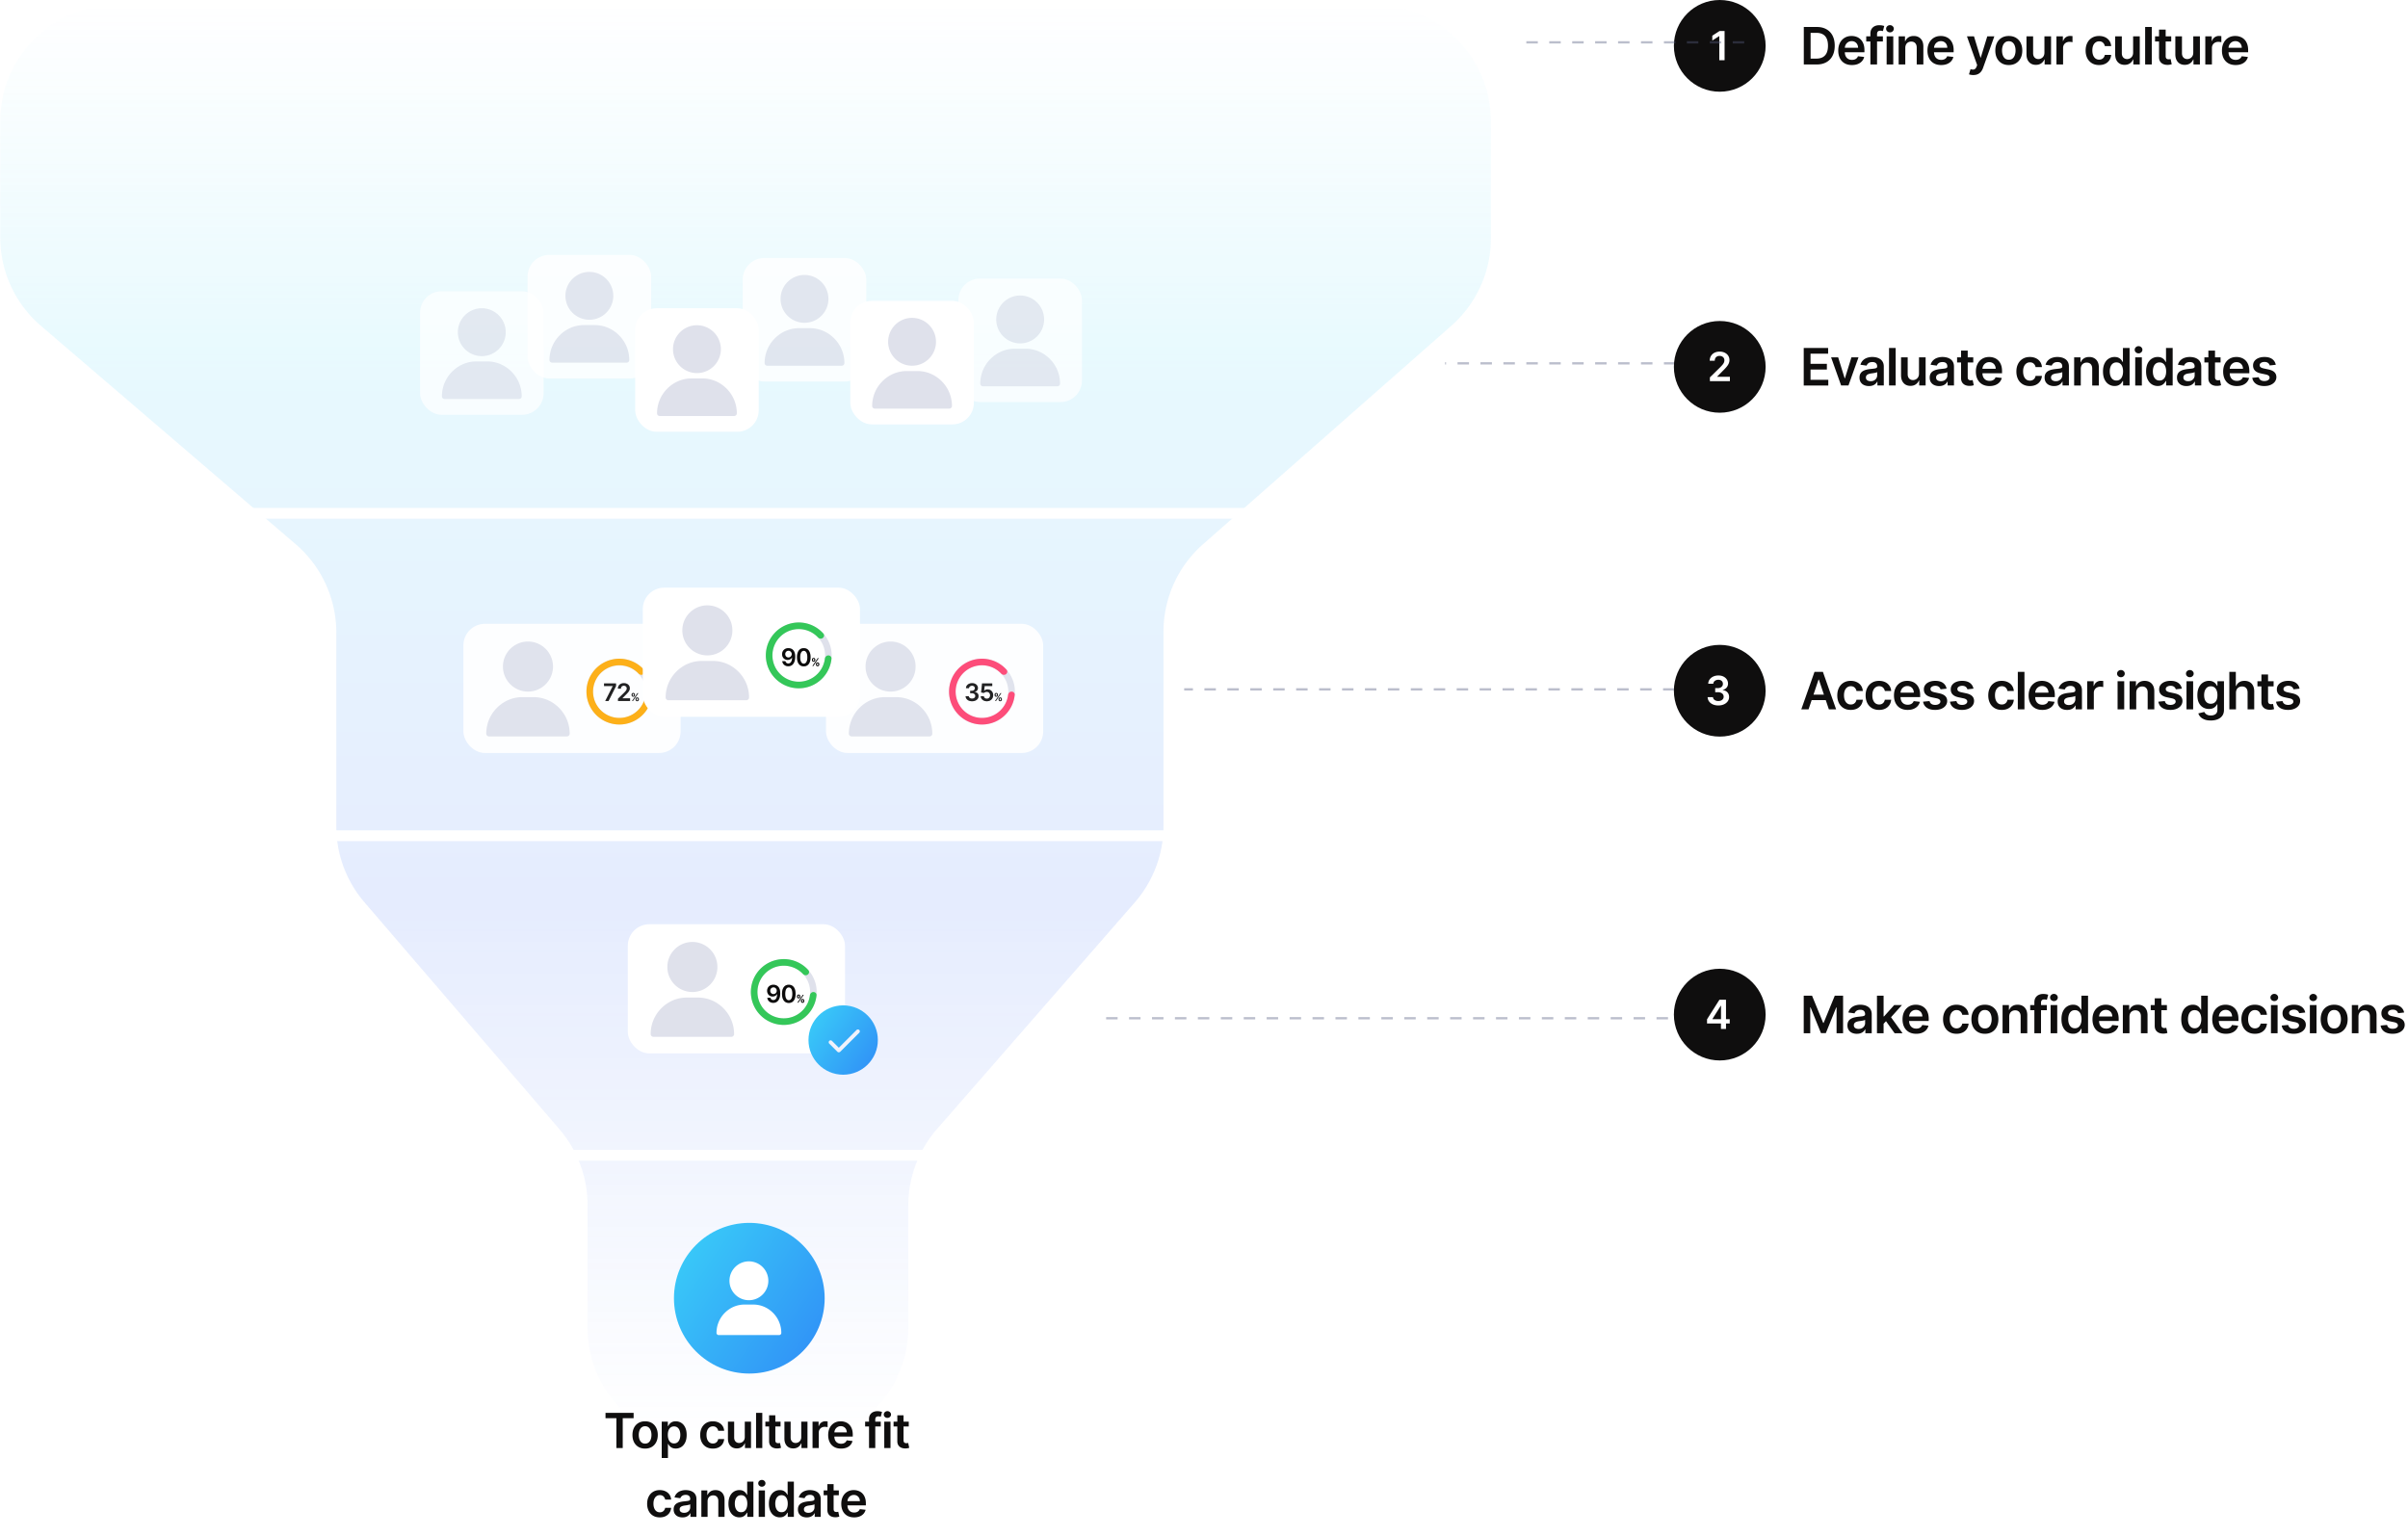 <svg xmlns="http://www.w3.org/2000/svg" width="840" height="536" fill="none"><g opacity=".6"><path fill="#fff" d="M520.084 83.124V42.372c0-22.47-18.215-40.684-40.685-40.684H40.769C18.299 1.687.084 19.902.084 42.371v40.436a40.684 40.684 0 0 0 14.204 30.886l88.827 76.158a40.685 40.685 0 0 1 14.203 30.887v67.577a40.683 40.683 0 0 0 9.823 26.51l67.998 79.161a40.688 40.688 0 0 1 9.823 26.511V463.2c0 22.47 18.216 40.685 40.685 40.685h30.506c22.469 0 40.685-18.215 40.685-40.685v-42.524a40.688 40.688 0 0 1 10.029-26.749l68.968-79.043a40.68 40.68 0 0 0 10.029-26.748v-67.715a40.687 40.687 0 0 1 13.808-30.543l86.605-76.212a40.685 40.685 0 0 0 13.807-30.543Z"/><path fill="url(#a)" fill-opacity=".2" d="M520.084 83.124V42.372c0-22.47-18.215-40.684-40.685-40.684H40.769C18.299 1.687.084 19.902.084 42.371v40.436a40.684 40.684 0 0 0 14.204 30.886l88.827 76.158a40.685 40.685 0 0 1 14.203 30.887v67.577a40.683 40.683 0 0 0 9.823 26.51l67.998 79.161a40.688 40.688 0 0 1 9.823 26.511V463.2c0 22.47 18.216 40.685 40.685 40.685h30.506c22.469 0 40.685-18.215 40.685-40.685v-42.524a40.688 40.688 0 0 1 10.029-26.749l68.968-79.043a40.68 40.68 0 0 0 10.029-26.748v-67.715a40.687 40.687 0 0 1 13.808-30.543l86.605-76.212a40.685 40.685 0 0 0 13.807-30.543Z"/></g><path stroke="#fff" stroke-width="3.756" d="M483.525 179.102H39.324m444.201 112.492H52.226m431.299 111.492H110.881"/><g filter="url(#b)"><rect width="75.771" height="45.066" x="219.002" y="322.469" fill="#fff" rx="7.511"/></g><path fill="#DFE1EB" d="M241.529 328.656c-4.814 0-8.73 3.917-8.73 8.731s3.916 8.73 8.73 8.73 8.731-3.916 8.731-8.73-3.917-8.731-8.731-8.731Zm10.863 23.162c-2.391-2.427-5.559-3.763-8.923-3.763h-3.88c-3.363 0-6.532 1.336-8.922 3.763a12.721 12.721 0 0 0-3.688 8.977c0 .535.434.97.97.97h27.161a.97.97 0 0 0 .97-.97c0-3.374-1.31-6.562-3.688-8.977Zm32.5-5.698c0 6.34-5.139 11.479-11.479 11.479-6.34 0-11.479-5.139-11.479-11.479 0-6.34 5.139-11.479 11.479-11.479 6.34 0 11.479 5.139 11.479 11.479Zm-20.663 0a9.183 9.183 0 0 0 9.184 9.183 9.183 9.183 0 0 0 9.183-9.183 9.183 9.183 0 1 0-18.367 0Z"/><path fill="#34C759" d="M283.744 346.12c.634 0 1.154.515 1.091 1.146a11.48 11.48 0 1 1-2.855-8.787c.422.473.304 1.196-.209 1.568-.513.373-1.226.253-1.66-.209a9.18 9.18 0 0 0-10.867-1.901 9.176 9.176 0 0 0-4.315 4.669 9.18 9.18 0 0 0 3.686 11.344 9.18 9.18 0 0 0 11.781-1.866 9.19 9.19 0 0 0 2.129-4.819c.079-.629.585-1.145 1.219-1.145Z"/><path fill="#0F0E0E" d="M269.822 343.583c.294.002.581.054.859.156.28.1.532.264.756.492.224.226.402.529.534.909.132.381.198.851.198 1.411.002.528-.054 1-.168 1.416a3.144 3.144 0 0 1-.483 1.05c-.21.286-.463.504-.759.654a2.17 2.17 0 0 1-1 .226 2.24 2.24 0 0 1-1.032-.229 1.939 1.939 0 0 1-1.062-1.53h1.095c.056.244.17.438.342.582.174.142.393.213.657.213.426 0 .755-.185.985-.555.23-.37.345-.884.345-1.542h-.042a1.577 1.577 0 0 1-.381.456 1.738 1.738 0 0 1-.532.291 1.89 1.89 0 0 1-.624.102 1.86 1.86 0 0 1-.972-.258 1.884 1.884 0 0 1-.681-.708c-.166-.3-.25-.643-.252-1.029 0-.401.092-.76.276-1.078.186-.32.445-.572.777-.756.332-.186.72-.277 1.164-.273Zm.003.9c-.216 0-.411.053-.585.159a1.129 1.129 0 0 0-.408.426 1.218 1.218 0 0 0-.147.598c.002.218.051.416.147.594.098.178.231.319.399.423.17.104.364.156.582.156a1.106 1.106 0 0 0 .82-.351c.106-.112.188-.239.246-.381.06-.142.089-.292.087-.45 0-.211-.05-.405-.15-.583a1.158 1.158 0 0 0-.405-.429 1.073 1.073 0 0 0-.586-.162Zm5.336 5.447c-.494 0-.918-.126-1.273-.376-.352-.252-.623-.615-.813-1.089-.188-.476-.282-1.049-.282-1.719.002-.67.097-1.24.285-1.711.19-.472.461-.832.813-1.08.355-.248.778-.372 1.27-.372s.915.124 1.269.372c.354.248.625.608.813 1.08.19.473.285 1.043.285 1.711 0 .672-.095 1.246-.285 1.722-.188.474-.459.836-.813 1.086-.352.25-.775.376-1.269.376Zm0-.94c.384 0 .687-.189.909-.567.224-.38.336-.939.336-1.677 0-.488-.051-.898-.153-1.23-.102-.333-.246-.583-.432-.751a.946.946 0 0 0-.66-.255c-.382 0-.684.19-.906.57-.223.378-.335.934-.337 1.666-.002.49.047.902.147 1.236.103.334.247.586.433.756a.956.956 0 0 0 .663.252Zm4.242.31v-.144c0-.105.023-.203.067-.292a.534.534 0 0 1 .197-.214.574.574 0 0 1 .314-.082c.126 0 .232.027.317.082a.51.51 0 0 1 .194.213.653.653 0 0 1 .066.293v.144a.646.646 0 0 1-.066.292.53.53 0 0 1-.197.215.575.575 0 0 1-.314.082.582.582 0 0 1-.316-.082.52.52 0 0 1-.196-.215.646.646 0 0 1-.066-.292Zm.348-.144v.144a.38.38 0 0 0 .051.194c.034.058.093.088.179.088s.145-.029.177-.087a.39.39 0 0 0 .049-.195v-.144a.406.406 0 0 0-.046-.194c-.031-.06-.091-.09-.18-.09-.084 0-.143.03-.178.09a.378.378 0 0 0-.052.194Zm-1.736-1.419v-.144c0-.106.023-.204.068-.293a.525.525 0 0 1 .197-.213.574.574 0 0 1 .314-.082c.125 0 .23.027.316.082a.513.513 0 0 1 .195.213.666.666 0 0 1 .065.293v.144a.642.642 0 0 1-.067.294.514.514 0 0 1-.194.212.594.594 0 0 1-.315.08.526.526 0 0 1-.512-.294.634.634 0 0 1-.067-.292Zm.351-.144v.144c0 .071.016.136.049.195.034.058.093.087.179.087.085 0 .144-.029.176-.087a.392.392 0 0 0 .049-.195v-.144a.395.395 0 0 0-.047-.194c-.031-.06-.09-.09-.178-.09-.085 0-.144.03-.178.09a.392.392 0 0 0-.05.194Zm-.199 2.219 1.878-2.731h.333l-1.878 2.731h-.333Z"/><path fill="#000" fill-opacity=".2" d="M269.822 343.583c.294.002.581.054.859.156.28.1.532.264.756.492.224.226.402.529.534.909.132.381.198.851.198 1.411.002.528-.054 1-.168 1.416a3.144 3.144 0 0 1-.483 1.05c-.21.286-.463.504-.759.654a2.17 2.17 0 0 1-1 .226 2.24 2.24 0 0 1-1.032-.229 1.939 1.939 0 0 1-1.062-1.53h1.095c.056.244.17.438.342.582.174.142.393.213.657.213.426 0 .755-.185.985-.555.23-.37.345-.884.345-1.542h-.042a1.577 1.577 0 0 1-.381.456 1.738 1.738 0 0 1-.532.291 1.89 1.89 0 0 1-.624.102 1.86 1.86 0 0 1-.972-.258 1.884 1.884 0 0 1-.681-.708c-.166-.3-.25-.643-.252-1.029 0-.401.092-.76.276-1.078.186-.32.445-.572.777-.756.332-.186.72-.277 1.164-.273Zm.003.9c-.216 0-.411.053-.585.159a1.129 1.129 0 0 0-.408.426 1.218 1.218 0 0 0-.147.598c.002.218.051.416.147.594.098.178.231.319.399.423.17.104.364.156.582.156a1.106 1.106 0 0 0 .82-.351c.106-.112.188-.239.246-.381.06-.142.089-.292.087-.45 0-.211-.05-.405-.15-.583a1.158 1.158 0 0 0-.405-.429 1.073 1.073 0 0 0-.586-.162Zm5.336 5.447c-.494 0-.918-.126-1.273-.376-.352-.252-.623-.615-.813-1.089-.188-.476-.282-1.049-.282-1.719.002-.67.097-1.24.285-1.711.19-.472.461-.832.813-1.08.355-.248.778-.372 1.27-.372s.915.124 1.269.372c.354.248.625.608.813 1.08.19.473.285 1.043.285 1.711 0 .672-.095 1.246-.285 1.722-.188.474-.459.836-.813 1.086-.352.25-.775.376-1.269.376Zm0-.94c.384 0 .687-.189.909-.567.224-.38.336-.939.336-1.677 0-.488-.051-.898-.153-1.23-.102-.333-.246-.583-.432-.751a.946.946 0 0 0-.66-.255c-.382 0-.684.19-.906.57-.223.378-.335.934-.337 1.666-.002.49.047.902.147 1.236.103.334.247.586.433.756a.956.956 0 0 0 .663.252Zm4.242.31v-.144c0-.105.023-.203.067-.292a.534.534 0 0 1 .197-.214.574.574 0 0 1 .314-.082c.126 0 .232.027.317.082a.51.51 0 0 1 .194.213.653.653 0 0 1 .066.293v.144a.646.646 0 0 1-.066.292.53.53 0 0 1-.197.215.575.575 0 0 1-.314.082.582.582 0 0 1-.316-.082.52.52 0 0 1-.196-.215.646.646 0 0 1-.066-.292Zm.348-.144v.144a.38.38 0 0 0 .051.194c.034.058.093.088.179.088s.145-.029.177-.087a.39.39 0 0 0 .049-.195v-.144a.406.406 0 0 0-.046-.194c-.031-.06-.091-.09-.18-.09-.084 0-.143.03-.178.09a.378.378 0 0 0-.052.194Zm-1.736-1.419v-.144c0-.106.023-.204.068-.293a.525.525 0 0 1 .197-.213.574.574 0 0 1 .314-.082c.125 0 .23.027.316.082a.513.513 0 0 1 .195.213.666.666 0 0 1 .065.293v.144a.642.642 0 0 1-.067.294.514.514 0 0 1-.194.212.594.594 0 0 1-.315.08.526.526 0 0 1-.512-.294.634.634 0 0 1-.067-.292Zm.351-.144v.144c0 .071.016.136.049.195.034.058.093.087.179.087.085 0 .144-.029.176-.087a.392.392 0 0 0 .049-.195v-.144a.395.395 0 0 0-.047-.194c-.031-.06-.09-.09-.178-.09-.085 0-.144.03-.178.09a.392.392 0 0 0-.05.194Zm-.199 2.219 1.878-2.731h.333l-1.878 2.731h-.333Z"/><circle cx="294.13" cy="362.876" r="12.103" fill="#fff"/><circle cx="294.13" cy="362.876" r="12.103" fill="url(#c)"/><path fill="#F0F2FB" d="M299.741 359.377a.67.67 0 0 1 .056.887l-.056.063-6.609 6.608a.738.738 0 0 1-.982.058l-.064-.057-2.805-2.805a.675.675 0 0 1-.031-.922.672.672 0 0 1 .919-.085l.063.056 2.377 2.377 6.181-6.18a.669.669 0 0 1 .951 0Z"/><g opacity=".9"><g filter="url(#d)"><rect width="75.771" height="45.066" x="161.65" y="217.656" fill="#fff" rx="7.511"/></g><path fill="#DFE1EB" d="M184.178 223.836c-4.814 0-8.731 3.916-8.731 8.73s3.917 8.731 8.731 8.731 8.73-3.917 8.73-8.731-3.916-8.73-8.73-8.73Zm10.862 23.162c-2.39-2.427-5.559-3.764-8.922-3.764h-3.88c-3.364 0-6.532 1.337-8.923 3.764a12.725 12.725 0 0 0-3.688 8.976c0 .536.434.97.97.97h27.161a.97.97 0 0 0 .971-.97c0-3.373-1.31-6.561-3.689-8.976Zm32.501-5.691c0 6.34-5.14 11.48-11.48 11.48-6.34 0-11.479-5.14-11.479-11.48 0-6.339 5.139-11.479 11.479-11.479 6.34 0 11.48 5.14 11.48 11.479Zm-20.663 0a9.183 9.183 0 1 0 18.367 0 9.184 9.184 0 0 0-18.367 0Z"/><path fill="#0F0E0E" d="m211.126 244.586 2.613-5.173v-.042h-3.033v-.93h4.185v.951l-2.61 5.194h-1.155Zm4.455 0v-.804l2.134-2.092c.204-.206.374-.389.51-.549.136-.16.238-.315.306-.465.068-.15.102-.31.102-.48a.907.907 0 0 0-.132-.498.878.878 0 0 0-.363-.324 1.172 1.172 0 0 0-.526-.114 1.08 1.08 0 0 0-.531.126.867.867 0 0 0-.354.351 1.128 1.128 0 0 0-.123.543h-1.059c0-.39.089-.729.267-1.017.178-.288.423-.511.735-.669a2.37 2.37 0 0 1 1.08-.237c.413 0 .775.077 1.087.231.312.154.554.365.726.633.174.268.261.574.261.918 0 .23-.044.456-.132.678a2.88 2.88 0 0 1-.465.738c-.22.27-.529.597-.927.981l-1.06 1.078v.042h2.677v.93h-4.213Zm6.126-.512v-.144c0-.106.022-.203.067-.292a.536.536 0 0 1 .511-.296.58.58 0 0 1 .317.081c.085.053.15.124.193.213a.642.642 0 0 1 .067.294v.144a.636.636 0 0 1-.067.292.526.526 0 0 1-.196.215.575.575 0 0 1-.314.081.582.582 0 0 1-.316-.081.526.526 0 0 1-.196-.215.649.649 0 0 1-.066-.292Zm.348-.144v.144c0 .07.017.135.051.193.034.059.093.088.179.088s.145-.029.177-.086a.392.392 0 0 0 .049-.195v-.144a.412.412 0 0 0-.046-.195c-.031-.059-.091-.089-.18-.089-.084 0-.143.03-.178.089a.384.384 0 0 0-.052.195Zm-1.736-1.419v-.144c0-.107.023-.205.068-.294a.525.525 0 0 1 .197-.213.582.582 0 0 1 .314-.081c.125 0 .23.027.316.081a.513.513 0 0 1 .195.213.667.667 0 0 1 .065.294v.144a.64.64 0 0 1-.067.293.504.504 0 0 1-.195.212.58.58 0 0 1-.314.08.589.589 0 0 1-.318-.08.517.517 0 0 1-.194-.213.636.636 0 0 1-.067-.292Zm.351-.144v.144c0 .071.016.136.049.195.034.057.093.086.179.086.085 0 .144-.029.176-.086a.392.392 0 0 0 .049-.195v-.144a.402.402 0 0 0-.047-.195c-.031-.06-.09-.089-.178-.089-.085 0-.144.029-.178.089a.399.399 0 0 0-.05.195Zm-.199 2.219 1.878-2.731h.333l-1.878 2.731h-.333Z"/><path fill="#000" fill-opacity=".2" d="m211.126 244.586 2.613-5.173v-.042h-3.033v-.93h4.185v.951l-2.61 5.194h-1.155Zm4.455 0v-.804l2.134-2.092c.204-.206.374-.389.51-.549.136-.16.238-.315.306-.465.068-.15.102-.31.102-.48a.907.907 0 0 0-.132-.498.878.878 0 0 0-.363-.324 1.172 1.172 0 0 0-.526-.114 1.08 1.08 0 0 0-.531.126.867.867 0 0 0-.354.351 1.128 1.128 0 0 0-.123.543h-1.059c0-.39.089-.729.267-1.017.178-.288.423-.511.735-.669a2.37 2.37 0 0 1 1.08-.237c.413 0 .775.077 1.087.231.312.154.554.365.726.633.174.268.261.574.261.918 0 .23-.044.456-.132.678a2.88 2.88 0 0 1-.465.738c-.22.27-.529.597-.927.981l-1.06 1.078v.042h2.677v.93h-4.213Zm6.126-.512v-.144c0-.106.022-.203.067-.292a.536.536 0 0 1 .511-.296.58.58 0 0 1 .317.081c.085.053.15.124.193.213a.642.642 0 0 1 .067.294v.144a.636.636 0 0 1-.067.292.526.526 0 0 1-.196.215.575.575 0 0 1-.314.081.582.582 0 0 1-.316-.081.526.526 0 0 1-.196-.215.649.649 0 0 1-.066-.292Zm.348-.144v.144c0 .07.017.135.051.193.034.059.093.088.179.088s.145-.029.177-.086a.392.392 0 0 0 .049-.195v-.144a.412.412 0 0 0-.046-.195c-.031-.059-.091-.089-.18-.089-.084 0-.143.03-.178.089a.384.384 0 0 0-.052.195Zm-1.736-1.419v-.144c0-.107.023-.205.068-.294a.525.525 0 0 1 .197-.213.582.582 0 0 1 .314-.081c.125 0 .23.027.316.081a.513.513 0 0 1 .195.213.667.667 0 0 1 .065.294v.144a.64.64 0 0 1-.067.293.504.504 0 0 1-.195.212.58.58 0 0 1-.314.08.589.589 0 0 1-.318-.08.517.517 0 0 1-.194-.213.636.636 0 0 1-.067-.292Zm.351-.144v.144c0 .071.016.136.049.195.034.057.093.086.179.086.085 0 .144-.029.176-.086a.392.392 0 0 0 .049-.195v-.144a.402.402 0 0 0-.047-.195c-.031-.06-.09-.089-.178-.089-.085 0-.144.029-.178.089a.399.399 0 0 0-.05.195Zm-.199 2.219 1.878-2.731h.333l-1.878 2.731h-.333Z"/><path fill="#FFA800" d="M226.393 241.307c.634 0 1.154.516 1.09 1.147a11.474 11.474 0 0 1-9.626 10.191 11.479 11.479 0 1 1 6.771-18.978c.422.473.305 1.195-.208 1.568-.513.372-1.226.253-1.66-.21a9.18 9.18 0 0 0-10.868-1.9 9.187 9.187 0 0 0-4.565 11.02 9.186 9.186 0 0 0 15.717 3.127 9.178 9.178 0 0 0 2.129-4.82c.079-.629.586-1.145 1.22-1.145Z"/></g><g opacity=".9"><g filter="url(#e)"><rect width="75.771" height="45.066" x="288.139" y="217.656" fill="#fff" rx="7.511"/></g><path fill="#DFE1EB" d="M310.666 223.836c-4.814 0-8.73 3.916-8.73 8.73s3.916 8.731 8.73 8.731 8.73-3.917 8.73-8.731-3.916-8.73-8.73-8.73Zm10.862 23.162c-2.39-2.427-5.558-3.764-8.922-3.764h-3.88c-3.363 0-6.532 1.337-8.922 3.764a12.722 12.722 0 0 0-3.689 8.976c0 .536.435.97.97.97h27.162a.97.97 0 0 0 .97-.97c0-3.373-1.31-6.561-3.689-8.976Zm32.501-5.691c0 6.34-5.14 11.48-11.479 11.48-6.34 0-11.48-5.14-11.48-11.48 0-6.339 5.14-11.479 11.48-11.479 6.339 0 11.479 5.14 11.479 11.479Zm-20.663 0a9.184 9.184 0 1 0 18.368 0 9.184 9.184 0 0 0-18.368 0Z"/><path fill="#FF3B6B" d="M352.881 241.307c.634 0 1.154.516 1.091 1.147a11.48 11.48 0 1 1-22.028-5.54 11.482 11.482 0 0 1 13.285-6.769 11.483 11.483 0 0 1 5.888 3.522c.422.473.304 1.195-.209 1.568-.513.372-1.226.253-1.66-.21a9.18 9.18 0 0 0-15.183 2.768 9.183 9.183 0 1 0 17.596 4.659c.079-.629.586-1.145 1.22-1.145Z"/><path fill="#0F0E0E" d="M339.093 244.67c-.432 0-.816-.074-1.152-.222a1.923 1.923 0 0 1-.793-.618 1.602 1.602 0 0 1-.309-.915h1.129c.01.166.065.311.165.435.1.122.233.217.399.285.166.068.352.102.558.102.22 0 .415-.038.585-.114a.961.961 0 0 0 .399-.324.798.798 0 0 0 .141-.477.83.83 0 0 0-.144-.493.963.963 0 0 0-.426-.333 1.665 1.665 0 0 0-.666-.12h-.543v-.858h.543c.214 0 .401-.037.561-.111a.907.907 0 0 0 .381-.312.804.804 0 0 0 .135-.471.819.819 0 0 0-.117-.453.79.79 0 0 0-.333-.303 1.095 1.095 0 0 0-.501-.108 1.32 1.32 0 0 0-.522.102.95.95 0 0 0-.387.291.738.738 0 0 0-.156.444h-1.072c.008-.344.107-.646.297-.906a1.92 1.92 0 0 1 .769-.612c.32-.148.679-.222 1.077-.222.41 0 .766.077 1.068.231.304.152.539.357.705.615.166.258.249.543.249.855.002.346-.1.636-.306.87a1.437 1.437 0 0 1-.804.459v.048c.432.06.763.22.993.48.232.258.347.579.345.964 0 .344-.098.652-.294.924-.194.27-.462.482-.804.636-.34.154-.73.231-1.17.231Zm5.156 0c-.4 0-.758-.075-1.074-.225a1.925 1.925 0 0 1-.754-.624 1.651 1.651 0 0 1-.294-.906h1.081a.85.85 0 0 0 .327.618c.198.158.436.237.714.237.218 0 .412-.05.582-.15.17-.1.304-.239.402-.417a1.22 1.22 0 0 0 .144-.61 1.229 1.229 0 0 0-.147-.618 1.1 1.1 0 0 0-.411-.423 1.147 1.147 0 0 0-.6-.156 1.43 1.43 0 0 0-.543.102c-.178.07-.319.162-.423.276l-1.006-.165.322-3.168h3.564v.93h-2.643l-.177 1.629h.036a1.27 1.27 0 0 1 .483-.333c.208-.09.436-.135.684-.135a1.867 1.867 0 0 1 1.686.984c.168.306.252.656.252 1.05 0 .407-.094.769-.282 1.087a1.995 1.995 0 0 1-.777.747c-.33.18-.712.27-1.146.27Zm4.089-.596v-.144c0-.106.022-.203.066-.292a.539.539 0 0 1 .511-.296c.126 0 .232.027.318.081a.515.515 0 0 1 .193.213.655.655 0 0 1 .067.294v.144a.65.65 0 0 1-.067.292.54.54 0 0 1-.196.215.576.576 0 0 1-.315.081.533.533 0 0 1-.512-.296.648.648 0 0 1-.065-.292Zm.348-.144v.144c0 .07.017.135.05.193.034.059.094.088.179.088.086 0 .145-.029.177-.086a.393.393 0 0 0 .05-.195v-.144a.413.413 0 0 0-.047-.195c-.031-.059-.091-.089-.18-.089-.083 0-.143.03-.177.089a.375.375 0 0 0-.052.195Zm-1.737-1.419v-.144c0-.107.023-.205.068-.294a.527.527 0 0 1 .198-.213.576.576 0 0 1 .313-.081c.126 0 .231.027.316.081a.513.513 0 0 1 .195.213.667.667 0 0 1 .065.294v.144a.653.653 0 0 1-.066.293.517.517 0 0 1-.195.212.58.58 0 0 1-.315.08.585.585 0 0 1-.317-.08.513.513 0 0 1-.195-.213.65.65 0 0 1-.067-.292Zm.351-.144v.144c0 .071.017.136.049.195.034.057.094.086.179.086.085 0 .144-.029.176-.086a.393.393 0 0 0 .05-.195v-.144a.413.413 0 0 0-.047-.195c-.031-.06-.091-.089-.179-.089-.084 0-.143.029-.177.089a.389.389 0 0 0-.051.195Zm-.199 2.219 1.878-2.731h.334l-1.878 2.731h-.334Z"/><path fill="#000" fill-opacity=".2" d="M339.093 244.67c-.432 0-.816-.074-1.152-.222a1.923 1.923 0 0 1-.793-.618 1.602 1.602 0 0 1-.309-.915h1.129c.01.166.065.311.165.435.1.122.233.217.399.285.166.068.352.102.558.102.22 0 .415-.038.585-.114a.961.961 0 0 0 .399-.324.798.798 0 0 0 .141-.477.83.83 0 0 0-.144-.493.963.963 0 0 0-.426-.333 1.665 1.665 0 0 0-.666-.12h-.543v-.858h.543c.214 0 .401-.037.561-.111a.907.907 0 0 0 .381-.312.804.804 0 0 0 .135-.471.819.819 0 0 0-.117-.453.79.79 0 0 0-.333-.303 1.095 1.095 0 0 0-.501-.108 1.32 1.32 0 0 0-.522.102.95.95 0 0 0-.387.291.738.738 0 0 0-.156.444h-1.072c.008-.344.107-.646.297-.906a1.92 1.92 0 0 1 .769-.612c.32-.148.679-.222 1.077-.222.41 0 .766.077 1.068.231.304.152.539.357.705.615.166.258.249.543.249.855.002.346-.1.636-.306.87a1.437 1.437 0 0 1-.804.459v.048c.432.06.763.22.993.48.232.258.347.579.345.964 0 .344-.098.652-.294.924-.194.27-.462.482-.804.636-.34.154-.73.231-1.17.231Zm5.156 0c-.4 0-.758-.075-1.074-.225a1.925 1.925 0 0 1-.754-.624 1.651 1.651 0 0 1-.294-.906h1.081a.85.85 0 0 0 .327.618c.198.158.436.237.714.237.218 0 .412-.05.582-.15.17-.1.304-.239.402-.417a1.22 1.22 0 0 0 .144-.61 1.229 1.229 0 0 0-.147-.618 1.1 1.1 0 0 0-.411-.423 1.147 1.147 0 0 0-.6-.156 1.43 1.43 0 0 0-.543.102c-.178.07-.319.162-.423.276l-1.006-.165.322-3.168h3.564v.93h-2.643l-.177 1.629h.036a1.27 1.27 0 0 1 .483-.333c.208-.09.436-.135.684-.135a1.867 1.867 0 0 1 1.686.984c.168.306.252.656.252 1.05 0 .407-.094.769-.282 1.087a1.995 1.995 0 0 1-.777.747c-.33.18-.712.27-1.146.27Zm4.089-.596v-.144c0-.106.022-.203.066-.292a.539.539 0 0 1 .511-.296c.126 0 .232.027.318.081a.515.515 0 0 1 .193.213.655.655 0 0 1 .067.294v.144a.65.65 0 0 1-.067.292.54.54 0 0 1-.196.215.576.576 0 0 1-.315.081.533.533 0 0 1-.512-.296.648.648 0 0 1-.065-.292Zm.348-.144v.144c0 .07.017.135.05.193.034.059.094.088.179.088.086 0 .145-.029.177-.086a.393.393 0 0 0 .05-.195v-.144a.413.413 0 0 0-.047-.195c-.031-.059-.091-.089-.18-.089-.083 0-.143.03-.177.089a.375.375 0 0 0-.052.195Zm-1.737-1.419v-.144c0-.107.023-.205.068-.294a.527.527 0 0 1 .198-.213.576.576 0 0 1 .313-.081c.126 0 .231.027.316.081a.513.513 0 0 1 .195.213.667.667 0 0 1 .065.294v.144a.653.653 0 0 1-.066.293.517.517 0 0 1-.195.212.58.58 0 0 1-.315.08.585.585 0 0 1-.317-.08.513.513 0 0 1-.195-.213.65.65 0 0 1-.067-.292Zm.351-.144v.144c0 .071.017.136.049.195.034.057.094.086.179.086.085 0 .144-.029.176-.086a.393.393 0 0 0 .05-.195v-.144a.413.413 0 0 0-.047-.195c-.031-.06-.091-.089-.179-.089-.084 0-.143.029-.177.089a.389.389 0 0 0-.051.195Zm-.199 2.219 1.878-2.731h.334l-1.878 2.731h-.334Z"/></g><g filter="url(#f)"><rect width="75.771" height="45.066" x="224.227" y="205.031" fill="#fff" rx="7.511"/></g><path fill="#DFE1EB" d="M246.754 211.211c-4.814 0-8.731 3.916-8.731 8.73s3.917 8.731 8.731 8.731 8.73-3.917 8.73-8.731-3.916-8.73-8.73-8.73Zm10.862 23.162c-2.39-2.427-5.559-3.764-8.922-3.764h-3.88c-3.364 0-6.532 1.337-8.922 3.764a12.722 12.722 0 0 0-3.689 8.976c0 .536.434.97.97.97h27.162a.97.97 0 0 0 .97-.97c0-3.373-1.31-6.561-3.689-8.976Zm32.501-5.698c0 6.339-5.14 11.479-11.479 11.479-6.34 0-11.48-5.14-11.48-11.479 0-6.34 5.14-11.48 11.48-11.48 6.339 0 11.479 5.14 11.479 11.48Zm-20.663 0a9.183 9.183 0 0 0 9.184 9.183 9.184 9.184 0 1 0-9.184-9.183Z"/><path fill="#34C759" d="M288.969 228.675c.634 0 1.154.515 1.09 1.146a11.482 11.482 0 0 1-17.419 8.641 11.48 11.48 0 1 1 14.564-17.428c.422.473.305 1.195-.208 1.568s-1.226.253-1.66-.209a9.18 9.18 0 0 0-15.183 2.767 9.183 9.183 0 1 0 17.596 4.66c.079-.629.586-1.145 1.22-1.145Z"/><path fill="#0F0E0E" d="M275.047 226.146c.294.002.58.054.858.156.28.1.532.264.756.492.224.226.402.529.534.909.133.38.199.85.199 1.41.002.528-.054 1-.169 1.417a3.144 3.144 0 0 1-.483 1.05c-.21.286-.463.504-.759.654-.296.15-.629.225-.999.225-.388 0-.732-.076-1.032-.228a1.939 1.939 0 0 1-1.063-1.53h1.096c.056.244.17.438.342.582.174.142.393.213.657.213.426 0 .754-.185.984-.555.23-.37.345-.885.345-1.543h-.042a1.577 1.577 0 0 1-.381.456 1.733 1.733 0 0 1-.531.291 1.865 1.865 0 0 1-.624.103 1.86 1.86 0 0 1-.972-.259 1.884 1.884 0 0 1-.681-.708 2.114 2.114 0 0 1-.253-1.029c0-.4.093-.759.277-1.077.186-.32.445-.572.777-.756.332-.186.72-.277 1.164-.273Zm.003.9c-.216 0-.411.053-.585.159a1.129 1.129 0 0 0-.408.426 1.217 1.217 0 0 0-.147.597c.002.218.051.416.147.594.098.178.231.319.399.423.17.104.364.156.582.156a1.106 1.106 0 0 0 .819-.351c.106-.112.188-.239.246-.381.06-.142.089-.292.087-.45 0-.21-.05-.404-.15-.582a1.158 1.158 0 0 0-.405-.429 1.067 1.067 0 0 0-.585-.162Zm5.335 5.446c-.494 0-.918-.125-1.272-.375-.352-.252-.623-.615-.813-1.089-.188-.476-.282-1.05-.282-1.72.002-.67.097-1.24.285-1.71.19-.472.461-.832.813-1.08.354-.248.777-.372 1.269-.372.492 0 .916.124 1.27.372s.625.608.813 1.08c.19.472.285 1.042.285 1.71 0 .672-.095 1.247-.285 1.723-.188.474-.459.836-.813 1.086-.352.25-.776.375-1.27.375Zm0-.939c.384 0 .688-.189.91-.567.224-.38.336-.94.336-1.678 0-.488-.051-.898-.153-1.23-.102-.332-.246-.582-.432-.75a.95.95 0 0 0-.661-.255c-.382 0-.684.19-.906.57-.222.378-.334.933-.336 1.665-.002.49.047.903.147 1.237.102.334.246.586.432.756a.956.956 0 0 0 .663.252Zm4.243.31v-.144c0-.106.022-.203.067-.292a.536.536 0 0 1 .51-.296c.127 0 .232.027.318.081.085.053.15.125.193.213a.642.642 0 0 1 .067.294v.144a.636.636 0 0 1-.067.292.533.533 0 0 1-.511.296.587.587 0 0 1-.316-.081.54.54 0 0 1-.196-.215.662.662 0 0 1-.065-.292Zm.348-.144v.144c0 .07.017.135.051.193.033.059.093.088.178.088.087 0 .146-.029.178-.086a.392.392 0 0 0 .049-.195v-.144a.402.402 0 0 0-.047-.195c-.031-.059-.091-.089-.18-.089-.083 0-.142.03-.177.089a.375.375 0 0 0-.052.195Zm-1.736-1.419v-.144a.63.63 0 0 1 .068-.294.531.531 0 0 1 .197-.213.579.579 0 0 1 .313-.081c.126 0 .231.027.316.081a.506.506 0 0 1 .195.213.654.654 0 0 1 .066.294v.144a.65.65 0 0 1-.067.293.517.517 0 0 1-.195.212.58.58 0 0 1-.315.08.585.585 0 0 1-.317-.08.527.527 0 0 1-.195-.213.649.649 0 0 1-.066-.292Zm.35-.144v.144c0 .071.017.136.05.195.033.057.093.086.178.086.086 0 .144-.029.176-.086a.393.393 0 0 0 .05-.195v-.144a.413.413 0 0 0-.047-.195c-.031-.059-.091-.089-.179-.089-.084 0-.143.03-.177.089a.389.389 0 0 0-.051.195Zm-.198 2.219 1.877-2.731h.334l-1.878 2.731h-.333Z"/><path fill="#000" fill-opacity=".2" d="M275.047 226.146c.294.002.58.054.858.156.28.1.532.264.756.492.224.226.402.529.534.909.133.38.199.85.199 1.41.002.528-.054 1-.169 1.417a3.144 3.144 0 0 1-.483 1.05c-.21.286-.463.504-.759.654-.296.15-.629.225-.999.225-.388 0-.732-.076-1.032-.228a1.939 1.939 0 0 1-1.063-1.53h1.096c.056.244.17.438.342.582.174.142.393.213.657.213.426 0 .754-.185.984-.555.23-.37.345-.885.345-1.543h-.042a1.577 1.577 0 0 1-.381.456 1.733 1.733 0 0 1-.531.291 1.865 1.865 0 0 1-.624.103 1.86 1.86 0 0 1-.972-.259 1.884 1.884 0 0 1-.681-.708 2.114 2.114 0 0 1-.253-1.029c0-.4.093-.759.277-1.077.186-.32.445-.572.777-.756.332-.186.72-.277 1.164-.273Zm.003.9c-.216 0-.411.053-.585.159a1.129 1.129 0 0 0-.408.426 1.217 1.217 0 0 0-.147.597c.002.218.051.416.147.594.098.178.231.319.399.423.17.104.364.156.582.156a1.106 1.106 0 0 0 .819-.351c.106-.112.188-.239.246-.381.06-.142.089-.292.087-.45 0-.21-.05-.404-.15-.582a1.158 1.158 0 0 0-.405-.429 1.067 1.067 0 0 0-.585-.162Zm5.335 5.446c-.494 0-.918-.125-1.272-.375-.352-.252-.623-.615-.813-1.089-.188-.476-.282-1.05-.282-1.72.002-.67.097-1.24.285-1.71.19-.472.461-.832.813-1.08.354-.248.777-.372 1.269-.372.492 0 .916.124 1.27.372s.625.608.813 1.08c.19.472.285 1.042.285 1.71 0 .672-.095 1.247-.285 1.723-.188.474-.459.836-.813 1.086-.352.25-.776.375-1.27.375Zm0-.939c.384 0 .688-.189.91-.567.224-.38.336-.94.336-1.678 0-.488-.051-.898-.153-1.23-.102-.332-.246-.582-.432-.75a.95.95 0 0 0-.661-.255c-.382 0-.684.19-.906.57-.222.378-.334.933-.336 1.665-.002.49.047.903.147 1.237.102.334.246.586.432.756a.956.956 0 0 0 .663.252Zm4.243.31v-.144c0-.106.022-.203.067-.292a.536.536 0 0 1 .51-.296c.127 0 .232.027.318.081.085.053.15.125.193.213a.642.642 0 0 1 .067.294v.144a.636.636 0 0 1-.067.292.533.533 0 0 1-.511.296.587.587 0 0 1-.316-.081.54.54 0 0 1-.196-.215.662.662 0 0 1-.065-.292Zm.348-.144v.144c0 .07.017.135.051.193.033.059.093.088.178.088.087 0 .146-.029.178-.086a.392.392 0 0 0 .049-.195v-.144a.402.402 0 0 0-.047-.195c-.031-.059-.091-.089-.18-.089-.083 0-.142.03-.177.089a.375.375 0 0 0-.052.195Zm-1.736-1.419v-.144a.63.63 0 0 1 .068-.294.531.531 0 0 1 .197-.213.579.579 0 0 1 .313-.081c.126 0 .231.027.316.081a.506.506 0 0 1 .195.213.654.654 0 0 1 .066.294v.144a.65.65 0 0 1-.067.293.517.517 0 0 1-.195.212.58.58 0 0 1-.315.08.585.585 0 0 1-.317-.08.527.527 0 0 1-.195-.213.649.649 0 0 1-.066-.292Zm.35-.144v.144c0 .071.017.136.05.195.033.057.093.086.178.086.086 0 .144-.029.176-.086a.393.393 0 0 0 .05-.195v-.144a.413.413 0 0 0-.047-.195c-.031-.059-.091-.089-.179-.089-.084 0-.143.03-.177.089a.389.389 0 0 0-.051.195Zm-.198 2.219 1.877-2.731h.334l-1.878 2.731h-.333Z"/><g opacity=".7"><g filter="url(#g)"><rect width="43.099" height="43.099" x="146.529" y="101.625" fill="#fff" rx="7.511"/></g><path fill="#DFE1EB" d="M168.072 107.555c-4.604 0-8.349 3.745-8.349 8.349s3.745 8.349 8.349 8.349 8.349-3.745 8.349-8.349-3.745-8.349-8.349-8.349Zm10.39 22.146c-2.286-2.321-5.316-3.599-8.533-3.599h-3.711c-3.216 0-6.247 1.278-8.532 3.599a12.165 12.165 0 0 0-3.528 8.584c0 .513.416.928.928.928h25.976a.927.927 0 0 0 .927-.928c0-3.226-1.252-6.275-3.527-8.584Z"/></g><g opacity=".8"><g filter="url(#h)"><rect width="43.099" height="43.099" x="184.051" y="88.945" fill="#fff" rx="7.511"/></g><path fill="#DFE1EB" d="M205.592 94.867c-4.604 0-8.35 3.746-8.35 8.35 0 4.603 3.746 8.349 8.35 8.349 4.603 0 8.349-3.746 8.349-8.349 0-4.604-3.746-8.35-8.349-8.35Zm10.391 22.154c-2.285-2.321-5.316-3.599-8.532-3.599h-3.711c-3.217 0-6.247 1.278-8.533 3.599a12.166 12.166 0 0 0-3.527 8.585c0 .512.415.927.927.927h25.976a.928.928 0 0 0 .928-.927c0-3.227-1.253-6.275-3.528-8.585Z"/></g><g filter="url(#i)"><rect width="43.099" height="43.099" x="221.574" y="107.547" fill="#fff" rx="7.511"/></g><path fill="#DFE1EB" d="M243.117 113.477c-4.604 0-8.349 3.745-8.349 8.349s3.745 8.349 8.349 8.349 8.349-3.745 8.349-8.349-3.745-8.349-8.349-8.349Zm10.39 22.153c-2.286-2.321-5.316-3.599-8.533-3.599h-3.711c-3.216 0-6.247 1.278-8.532 3.599a12.17 12.17 0 0 0-3.528 8.585c0 .512.415.928.928.928h25.976a.928.928 0 0 0 .927-.928c0-3.226-1.252-6.275-3.527-8.585Z"/><g opacity=".8"><g filter="url(#j)"><rect width="43.099" height="43.099" x="259.096" y="90.016" fill="#fff" rx="7.511"/></g><path fill="#DFE1EB" d="M280.638 95.93c-4.603 0-8.349 3.745-8.349 8.349s3.746 8.349 8.349 8.349c4.604 0 8.35-3.745 8.35-8.349s-3.746-8.35-8.35-8.35Zm10.39 22.161c-2.286-2.321-5.316-3.599-8.532-3.599h-3.711c-3.217 0-6.247 1.278-8.533 3.599a12.168 12.168 0 0 0-3.527 8.585c0 .512.415.928.927.928h25.976a.929.929 0 0 0 .928-.928 12.17 12.17 0 0 0-3.528-8.585Z"/></g><g opacity=".7"><g filter="url(#k)"><rect width="43.099" height="43.099" x="334.332" y="97.188" fill="#fff" rx="7.511"/></g><path fill="#DFE1EB" d="M355.877 103.109c-4.604 0-8.35 3.746-8.35 8.35 0 4.604 3.746 8.349 8.35 8.349 4.604 0 8.349-3.745 8.349-8.349s-3.745-8.35-8.349-8.35Zm10.384 22.162c-2.286-2.321-5.316-3.599-8.533-3.599h-3.711c-3.216 0-6.247 1.278-8.533 3.599a12.17 12.17 0 0 0-3.527 8.585c0 .512.415.927.928.927h25.975a.927.927 0 0 0 .928-.927 12.17 12.17 0 0 0-3.527-8.585Z"/></g><g filter="url(#l)"><rect width="43.099" height="43.099" x="296.619" y="104.977" fill="#fff" rx="7.511"/></g><path fill="#DFE1EB" d="M318.162 110.906c-4.604 0-8.35 3.746-8.35 8.35 0 4.603 3.746 8.349 8.35 8.349 4.604 0 8.349-3.746 8.349-8.349 0-4.604-3.745-8.35-8.349-8.35Zm10.39 22.154c-2.286-2.321-5.316-3.599-8.533-3.599h-3.711c-3.216 0-6.247 1.278-8.533 3.599a12.17 12.17 0 0 0-3.527 8.585c0 .512.415.927.928.927h25.975a.927.927 0 0 0 .928-.927 12.17 12.17 0 0 0-3.527-8.585Z"/><circle cx="261.388" cy="452.953" r="26.289" fill="#fff"/><circle cx="261.388" cy="452.953" r="26.289" fill="url(#m)"/><path fill="#fff" d="M261.244 440.094a6.789 6.789 0 0 0-6.781 6.781 6.789 6.789 0 0 0 6.781 6.781 6.789 6.789 0 0 0 6.781-6.781 6.789 6.789 0 0 0-6.781-6.781Zm8.44 17.993c-1.857-1.885-4.318-2.923-6.93-2.923h-3.014c-2.612 0-5.073 1.038-6.93 2.923a9.885 9.885 0 0 0-2.865 6.972c0 .416.338.754.754.754h21.096a.754.754 0 0 0 .753-.754 9.884 9.884 0 0 0-2.864-6.972Z"/><path fill="#0F0E0E" d="M211.225 494.818v-1.867h9.806v1.867h-3.799v10.424h-2.208v-10.424h-3.799Zm13.815 10.604c-.9 0-1.68-.198-2.34-.594a4.036 4.036 0 0 1-1.537-1.662c-.36-.712-.54-1.545-.54-2.497s.18-1.786.54-2.502a4.024 4.024 0 0 1 1.537-1.669c.66-.396 1.44-.594 2.34-.594.9 0 1.681.198 2.341.594.66.396 1.17.952 1.53 1.669.364.716.546 1.55.546 2.502 0 .952-.182 1.785-.546 2.497a3.994 3.994 0 0 1-1.53 1.662c-.66.396-1.441.594-2.341.594Zm.012-1.74c.488 0 .896-.134 1.225-.402.328-.272.572-.636.732-1.093.164-.456.246-.964.246-1.524 0-.564-.082-1.074-.246-1.53-.16-.46-.404-.826-.732-1.098-.329-.273-.737-.409-1.225-.409-.5 0-.916.136-1.248.409-.328.272-.574.638-.738 1.098a4.6 4.6 0 0 0-.24 1.53c0 .56.08 1.068.24 1.524.164.457.41.821.738 1.093.332.268.748.402 1.248.402Zm5.78 5.017v-12.675h2.136v1.524h.126c.112-.224.27-.462.474-.714a2.52 2.52 0 0 1 .829-.654c.348-.184.792-.276 1.332-.276.712 0 1.354.182 1.926.546.576.36 1.033.894 1.369 1.603.34.704.51 1.568.51 2.592 0 1.012-.166 1.873-.498 2.581-.332.708-.785 1.248-1.357 1.62a3.487 3.487 0 0 1-1.944.558c-.528 0-.966-.088-1.314-.264a2.678 2.678 0 0 1-.841-.636 4.118 4.118 0 0 1-.486-.714h-.09v4.909h-2.172Zm2.13-8.066c0 .596.084 1.118.252 1.566.172.449.418.799.738 1.051.325.248.717.372 1.177.372.48 0 .882-.128 1.206-.384.324-.26.568-.614.732-1.063.168-.452.252-.966.252-1.542 0-.572-.082-1.08-.246-1.524-.164-.444-.408-.792-.732-1.044-.324-.253-.728-.379-1.212-.379-.464 0-.858.122-1.183.367-.324.244-.57.586-.738 1.026-.164.44-.246.958-.246 1.554Zm15.706 4.789c-.92 0-1.71-.202-2.37-.606a4.05 4.05 0 0 1-1.519-1.674c-.352-.716-.528-1.541-.528-2.473 0-.936.18-1.762.54-2.478a4.03 4.03 0 0 1 1.525-1.681c.66-.404 1.44-.606 2.34-.606.748 0 1.411.138 1.987.414.58.272 1.042.658 1.386 1.158.344.497.54 1.077.588 1.741h-2.076a1.985 1.985 0 0 0-.6-1.11c-.313-.301-.731-.451-1.255-.451-.444 0-.834.12-1.17.361-.336.236-.598.576-.786 1.02-.184.444-.276.976-.276 1.596 0 .628.092 1.168.276 1.62.184.449.442.795.774 1.039.336.24.73.36 1.182.36.32 0 .606-.06.858-.18.256-.124.471-.302.643-.534a2.05 2.05 0 0 0 .354-.847h2.076a3.62 3.62 0 0 1-.576 1.735 3.41 3.41 0 0 1-1.356 1.176c-.572.28-1.245.42-2.017.42Zm11.139-4.057v-5.341h2.172v9.218h-2.106v-1.638h-.096c-.208.516-.55.938-1.026 1.266-.472.328-1.055.492-1.747.492-.604 0-1.138-.134-1.602-.402a2.794 2.794 0 0 1-1.08-1.182c-.26-.52-.39-1.148-.39-1.885v-5.869h2.172v5.533c0 .584.16 1.049.48 1.393.32.344.74.516 1.26.516.321 0 .631-.078.931-.234.3-.156.546-.388.738-.696.196-.313.294-.703.294-1.171Zm6.11-8.414v12.291h-2.173v-12.291h2.173Zm6.367 3.073v1.68h-5.299v-1.68h5.299Zm-3.991-2.208h2.173v8.654c0 .292.044.516.132.672a.712.712 0 0 0 .36.312c.148.056.312.084.492.084.136 0 .26-.01.372-.03.116-.02.204-.038.264-.054l.366 1.698c-.116.04-.282.084-.498.132a4.077 4.077 0 0 1-.78.084 3.542 3.542 0 0 1-1.47-.246 2.284 2.284 0 0 1-1.039-.852c-.252-.384-.376-.864-.372-1.44v-9.014Zm11.214 7.549v-5.341h2.172v9.218h-2.106v-1.638h-.096c-.208.516-.55.938-1.026 1.266-.472.328-1.055.492-1.747.492-.604 0-1.138-.134-1.602-.402a2.794 2.794 0 0 1-1.08-1.182c-.26-.52-.39-1.148-.39-1.885v-5.869h2.172v5.533c0 .584.16 1.049.48 1.393.32.344.74.516 1.261.516.32 0 .63-.078.93-.234.3-.156.546-.388.738-.696.196-.313.294-.703.294-1.171Zm3.937 3.877v-9.218h2.107v1.536h.096c.168-.532.456-.942.864-1.23a2.378 2.378 0 0 1 1.41-.438c.12 0 .254.006.402.018.152.008.278.022.378.042v1.999a2.268 2.268 0 0 0-.438-.085 4.03 4.03 0 0 0-.57-.042c-.396 0-.752.086-1.068.259a1.888 1.888 0 0 0-.738.702c-.18.3-.27.646-.27 1.038v5.419h-2.173Zm9.933.18c-.925 0-1.723-.192-2.395-.576a3.9 3.9 0 0 1-1.542-1.644c-.36-.712-.541-1.551-.541-2.515 0-.948.181-1.78.541-2.496a4.08 4.08 0 0 1 1.524-1.681c.652-.404 1.418-.606 2.298-.606.569 0 1.105.092 1.609.276.508.18.956.46 1.344.84.392.38.7.864.924 1.453.224.584.336 1.28.336 2.088v.666h-7.555v-1.464h5.473a2.336 2.336 0 0 0-.27-1.11 1.972 1.972 0 0 0-.738-.775 2.076 2.076 0 0 0-1.093-.282c-.444 0-.834.108-1.17.325a2.232 2.232 0 0 0-.786.84 2.417 2.417 0 0 0-.282 1.134v1.278c0 .536.098.996.294 1.381.196.38.47.672.822.876.352.2.764.3 1.237.3.316 0 .602-.044.858-.132.256-.092.478-.226.666-.402.188-.176.33-.394.426-.654l2.028.228a3.162 3.162 0 0 1-.732 1.404 3.569 3.569 0 0 1-1.368.924c-.556.216-1.192.324-1.908.324Zm13.859-9.398v1.68h-5.45v-1.68h5.45Zm-4.087 9.218v-10.088c0-.62.128-1.136.384-1.548.26-.413.608-.721 1.044-.925.436-.204.92-.306 1.452-.306.376 0 .71.03 1.002.09.293.06.509.114.649.162l-.432 1.681a3.79 3.79 0 0 0-.349-.084 2.104 2.104 0 0 0-.468-.048c-.404 0-.69.098-.858.294-.164.192-.246.468-.246.828v9.944h-2.178Zm5.318 0v-9.218h2.173v9.218h-2.173Zm1.093-10.526c-.344 0-.64-.114-.888-.342a1.1 1.1 0 0 1-.373-.835c0-.328.124-.606.373-.834.248-.232.544-.348.888-.348.348 0 .644.116.888.348.248.228.372.506.372.834 0 .325-.124.603-.372.835-.244.228-.54.342-.888.342Zm7.448 1.308v1.68h-5.3v-1.68h5.3Zm-3.991-2.208h2.172v8.654c0 .292.044.516.132.672a.712.712 0 0 0 .36.312c.148.056.312.084.492.084.136 0 .26-.01.373-.03.116-.02.204-.038.264-.054l.366 1.698c-.116.04-.282.084-.498.132a4.098 4.098 0 0 1-.781.084 3.542 3.542 0 0 1-1.47-.246 2.287 2.287 0 0 1-1.038-.852c-.252-.384-.376-.864-.372-1.44v-9.014Zm-82.854 35.606c-.92 0-1.711-.202-2.371-.606a4.047 4.047 0 0 1-1.518-1.674c-.352-.716-.528-1.541-.528-2.473 0-.936.18-1.762.54-2.478a4.027 4.027 0 0 1 1.524-1.681c.66-.404 1.441-.606 2.341-.606.748 0 1.41.138 1.986.414.58.272 1.043.658 1.387 1.158.344.497.54 1.077.588 1.741h-2.077a1.985 1.985 0 0 0-.6-1.11c-.312-.301-.73-.451-1.254-.451-.444 0-.834.12-1.17.361-.336.236-.599.576-.787 1.02-.184.444-.276.976-.276 1.596 0 .628.092 1.168.276 1.62.184.449.443.795.775 1.039.336.24.73.36 1.182.36.32 0 .606-.06.858-.18.256-.124.47-.302.642-.534a2.05 2.05 0 0 0 .354-.847h2.077a3.62 3.62 0 0 1-.576 1.735c-.332.5-.785.892-1.357 1.176-.572.28-1.244.42-2.016.42Zm7.916.006c-.584 0-1.11-.104-1.579-.312a2.575 2.575 0 0 1-1.104-.936c-.268-.412-.402-.92-.402-1.524 0-.521.096-.951.288-1.291.192-.34.454-.612.786-.816a3.97 3.97 0 0 1 1.123-.462c.42-.108.854-.186 1.302-.234.54-.056.978-.106 1.314-.15.336-.048.58-.12.732-.216.156-.1.234-.254.234-.462v-.036c0-.452-.134-.802-.402-1.05-.268-.249-.654-.373-1.158-.373-.532 0-.954.116-1.266.348-.308.233-.516.507-.624.823l-2.029-.288c.16-.561.424-1.029.792-1.405.368-.38.819-.664 1.351-.852a5.164 5.164 0 0 1 1.764-.288c.444 0 .886.052 1.326.156.441.104.843.276 1.207.516.364.236.656.558.876.966.224.409.336.919.336 1.531v6.169h-2.089v-1.266h-.072a2.652 2.652 0 0 1-.558.72c-.236.22-.534.398-.894.534-.356.132-.774.198-1.254.198Zm.564-1.596c.436 0 .814-.086 1.134-.258.32-.176.566-.408.738-.696.176-.288.264-.602.264-.943v-1.086a1.022 1.022 0 0 1-.348.156c-.16.048-.34.09-.54.126-.2.036-.398.068-.594.096l-.51.072a3.793 3.793 0 0 0-.87.216c-.256.1-.458.24-.606.42-.148.176-.222.405-.222.685 0 .4.146.702.438.906.292.204.664.306 1.116.306Zm8.191-3.991v5.401h-2.173v-9.218h2.077v1.566h.108c.212-.516.55-.926 1.014-1.23.468-.304 1.046-.456 1.734-.456.636 0 1.19.136 1.663.408.476.272.844.666 1.104 1.182.264.517.394 1.143.39 1.879v5.869h-2.173v-5.533c0-.616-.16-1.098-.48-1.446-.316-.349-.754-.523-1.314-.523-.38 0-.718.084-1.014.253a1.747 1.747 0 0 0-.69.714c-.164.312-.246.69-.246 1.134Zm11.077 5.563a3.49 3.49 0 0 1-1.945-.558c-.572-.372-1.024-.912-1.356-1.62-.332-.708-.498-1.569-.498-2.581 0-1.024.168-1.888.504-2.592.34-.709.798-1.243 1.374-1.603a3.534 3.534 0 0 1 1.927-.546c.54 0 .984.092 1.332.276.348.18.624.398.828.654.204.252.362.49.474.714h.09v-4.597h2.179v12.291h-2.137v-1.452h-.132a3.711 3.711 0 0 1-.486.714c-.212.248-.492.46-.84.636s-.786.264-1.314.264Zm.606-1.782c.46 0 .852-.124 1.176-.372.324-.252.57-.602.738-1.051.168-.448.252-.97.252-1.566 0-.596-.084-1.114-.252-1.554-.164-.44-.408-.782-.732-1.026-.32-.245-.714-.367-1.182-.367-.484 0-.888.126-1.212.379-.324.252-.569.6-.733 1.044-.164.444-.246.952-.246 1.524 0 .576.082 1.09.246 1.542.168.449.415.803.739 1.063.328.256.73.384 1.206.384Zm6.148 1.62v-9.218h2.173v9.218h-2.173Zm1.093-10.526c-.344 0-.64-.114-.888-.342a1.1 1.1 0 0 1-.373-.835c0-.328.124-.606.373-.834.248-.232.544-.348.888-.348.348 0 .644.116.888.348.248.228.372.506.372.834 0 .325-.124.603-.372.835-.244.228-.54.342-.888.342Zm6.265 10.688a3.487 3.487 0 0 1-1.944-.558c-.572-.372-1.024-.912-1.356-1.62-.332-.708-.499-1.569-.499-2.581 0-1.024.169-1.888.505-2.592.34-.709.798-1.243 1.374-1.603a3.531 3.531 0 0 1 1.926-.546c.54 0 .985.092 1.333.276.348.18.624.398.828.654.204.252.362.49.474.714h.09v-4.597h2.178v12.291h-2.136v-1.452h-.132a3.711 3.711 0 0 1-.486.714c-.212.248-.492.46-.84.636s-.787.264-1.315.264Zm.606-1.782c.461 0 .853-.124 1.177-.372.324-.252.57-.602.738-1.051.168-.448.252-.97.252-1.566 0-.596-.084-1.114-.252-1.554-.164-.44-.408-.782-.732-1.026-.32-.245-.714-.367-1.183-.367-.484 0-.888.126-1.212.379-.324.252-.568.6-.732 1.044-.164.444-.246.952-.246 1.524 0 .576.082 1.09.246 1.542.168.449.414.803.738 1.063.328.256.73.384 1.206.384Zm8.802 1.806a3.85 3.85 0 0 1-1.579-.312 2.575 2.575 0 0 1-1.104-.936c-.268-.412-.402-.92-.402-1.524 0-.521.096-.951.288-1.291.192-.34.454-.612.786-.816a3.965 3.965 0 0 1 1.122-.462 9.164 9.164 0 0 1 1.303-.234c.54-.056.978-.106 1.314-.15.336-.048.58-.12.732-.216.156-.1.234-.254.234-.462v-.036c0-.452-.134-.802-.402-1.05-.268-.249-.654-.373-1.158-.373-.532 0-.954.116-1.266.348-.308.233-.516.507-.625.823l-2.028-.288c.16-.561.424-1.029.792-1.405.368-.38.818-.664 1.351-.852a5.164 5.164 0 0 1 1.764-.288c.444 0 .886.052 1.326.156.44.104.842.276 1.207.516.364.236.656.558.876.966.224.409.336.919.336 1.531v6.169h-2.089v-1.266h-.072a2.652 2.652 0 0 1-.558.72c-.236.22-.534.398-.894.534-.356.132-.774.198-1.254.198Zm.564-1.596c.436 0 .814-.086 1.134-.258.32-.176.566-.408.738-.696.176-.288.264-.602.264-.943v-1.086a1.022 1.022 0 0 1-.348.156c-.16.048-.34.09-.54.126-.2.036-.398.068-.594.096l-.51.072a3.793 3.793 0 0 0-.87.216c-.256.1-.458.24-.607.42-.148.176-.222.405-.222.685 0 .4.146.702.439.906.292.204.664.306 1.116.306Zm10.621-7.808v1.68h-5.299v-1.68h5.299Zm-3.991-2.208h2.172v8.654c0 .292.045.516.133.672a.712.712 0 0 0 .36.312c.148.056.312.084.492.084.136 0 .26-.01.372-.03.116-.02.204-.038.264-.054l.366 1.698c-.116.04-.282.084-.498.132a4.077 4.077 0 0 1-.78.084 3.547 3.547 0 0 1-1.471-.246 2.287 2.287 0 0 1-1.038-.852c-.252-.384-.376-.864-.372-1.44v-9.014Zm9.32 11.606c-.924 0-1.722-.192-2.394-.576a3.903 3.903 0 0 1-1.543-1.644c-.36-.712-.54-1.551-.54-2.515 0-.948.18-1.78.54-2.496a4.082 4.082 0 0 1 1.525-1.681c.652-.404 1.418-.606 2.298-.606.568 0 1.105.092 1.609.276.508.18.956.46 1.344.84.392.38.7.864.924 1.453.224.584.336 1.28.336 2.088v.666h-7.555v-1.464h5.473a2.336 2.336 0 0 0-.27-1.11 1.972 1.972 0 0 0-.738-.775 2.08 2.08 0 0 0-1.093-.282c-.444 0-.834.108-1.17.325a2.232 2.232 0 0 0-.786.84 2.417 2.417 0 0 0-.282 1.134v1.278c0 .536.098.996.294 1.381.196.38.47.672.822.876.352.2.764.3 1.236.3.316 0 .602-.044.859-.132.256-.092.478-.226.666-.402.188-.176.33-.394.426-.654l2.028.228a3.162 3.162 0 0 1-.732 1.404 3.569 3.569 0 0 1-1.368.924c-.556.216-1.193.324-1.909.324ZM633.669 22.5h-4.436V9.41h4.525c1.3 0 2.416.261 3.35.785a5.259 5.259 0 0 1 2.16 2.244c.503.976.754 2.143.754 3.503 0 1.363-.253 2.535-.76 3.515a5.26 5.26 0 0 1-2.18 2.257c-.946.524-2.084.786-3.413.786Zm-2.065-2.052h1.95c.912 0 1.672-.166 2.282-.498.609-.337 1.067-.838 1.374-1.503.307-.669.46-1.504.46-2.505 0-1.002-.153-1.833-.46-2.493-.307-.665-.761-1.161-1.362-1.49-.596-.332-1.338-.498-2.224-.498h-2.02v8.987Zm14.416 2.244c-.984 0-1.835-.205-2.551-.614a4.154 4.154 0 0 1-1.642-1.751c-.384-.759-.576-1.652-.576-2.679 0-1.01.192-1.896.576-2.659a4.348 4.348 0 0 1 1.623-1.79c.695-.43 1.511-.645 2.448-.645.606 0 1.177.098 1.714.294.541.192 1.018.49 1.431.895.418.405.746.92.985 1.547.238.622.358 1.363.358 2.224v.71h-8.048v-1.56h5.83a2.504 2.504 0 0 0-.288-1.183 2.098 2.098 0 0 0-.786-.824c-.333-.2-.72-.3-1.164-.3-.473 0-.888.115-1.246.345a2.376 2.376 0 0 0-.837.895 2.57 2.57 0 0 0-.301 1.208v1.361c0 .571.105 1.061.313 1.47.209.405.501.716.876.934.375.213.814.32 1.317.32.336 0 .641-.048.914-.141.273-.098.509-.241.709-.429.201-.187.352-.42.454-.696l2.161.242a3.38 3.38 0 0 1-.78 1.496c-.379.422-.865.75-1.457.985-.593.23-1.27.345-2.033.345Zm10.796-10.01v1.79h-5.804v-1.79h5.804Zm-4.353 9.818V11.755c0-.66.137-1.21.409-1.65a2.588 2.588 0 0 1 1.113-.984c.464-.217.98-.326 1.546-.326.401 0 .757.032 1.068.096.311.064.541.122.69.173l-.46 1.79a4.023 4.023 0 0 0-.371-.09 2.237 2.237 0 0 0-.498-.05c-.431 0-.735.104-.914.312-.175.205-.262.499-.262.882V22.5h-2.321Zm5.665 0v-9.818h2.314V22.5h-2.314Zm1.164-11.212c-.367 0-.682-.121-.946-.364a1.172 1.172 0 0 1-.397-.888c0-.35.132-.646.397-.889.264-.247.579-.37.946-.37.37 0 .686.123.946.37.264.243.396.54.396.889 0 .345-.132.64-.396.888-.26.243-.576.364-.946.364Zm5.344 5.46V22.5h-2.314v-9.818h2.211v1.668h.115c.226-.55.586-.986 1.081-1.31.498-.324 1.114-.486 1.847-.486.678 0 1.268.145 1.771.435.507.29.899.71 1.176 1.259.281.55.419 1.216.415 2V22.5h-2.314v-5.893c0-.657-.17-1.17-.511-1.54-.337-.372-.803-.557-1.4-.557-.405 0-.765.09-1.08.268a1.862 1.862 0 0 0-.735.761c-.175.332-.262.735-.262 1.208Zm12.501 5.944c-.984 0-1.834-.205-2.55-.614a4.15 4.15 0 0 1-1.643-1.751c-.384-.759-.575-1.652-.575-2.679 0-1.01.191-1.896.575-2.659a4.355 4.355 0 0 1 1.623-1.79c.695-.43 1.511-.645 2.449-.645.605 0 1.176.098 1.713.294a3.88 3.88 0 0 1 1.432.895c.417.405.745.92.984 1.547.239.622.358 1.363.358 2.224v.71h-8.048v-1.56h5.83a2.48 2.48 0 0 0-.288-1.183 2.085 2.085 0 0 0-.786-.824c-.332-.2-.72-.3-1.163-.3-.473 0-.889.115-1.247.345a2.376 2.376 0 0 0-.837.895 2.583 2.583 0 0 0-.301 1.208v1.361c0 .571.105 1.061.314 1.47.208.405.5.716.875.934.375.213.814.32 1.317.32a2.8 2.8 0 0 0 .914-.141c.273-.098.509-.241.71-.429.2-.187.351-.42.453-.696l2.161.242a3.36 3.36 0 0 1-.78 1.496c-.379.422-.865.75-1.457.985-.593.23-1.27.345-2.033.345Zm11.226 3.49a4.67 4.67 0 0 1-.875-.077 3.26 3.26 0 0 1-.633-.166l.537-1.803c.337.098.637.145.901.141a1.1 1.1 0 0 0 .697-.25c.204-.157.377-.421.518-.792l.198-.53-3.561-10.023h2.455l2.263 7.415h.102l2.269-7.415h2.461l-3.931 11.007c-.183.52-.426.965-.729 1.336-.302.375-.673.66-1.112.856-.435.2-.954.3-1.56.3Zm12.382-3.49c-.959 0-1.79-.211-2.493-.633a4.298 4.298 0 0 1-1.636-1.77c-.384-.76-.576-1.646-.576-2.66 0-1.014.192-1.902.576-2.665a4.29 4.29 0 0 1 1.636-1.777c.703-.422 1.534-.633 2.493-.633.959 0 1.79.21 2.493.633a4.25 4.25 0 0 1 1.63 1.777c.388.763.582 1.651.582 2.665s-.194 1.9-.582 2.66a4.258 4.258 0 0 1-1.63 1.77c-.703.422-1.534.633-2.493.633Zm.013-1.854c.52 0 .954-.143 1.304-.428.349-.29.609-.678.78-1.164a4.787 4.787 0 0 0 .262-1.623c0-.601-.088-1.144-.262-1.63-.171-.49-.431-.88-.78-1.17-.35-.29-.784-.434-1.304-.434-.533 0-.976.144-1.33.434-.349.29-.611.68-.786 1.17a4.911 4.911 0 0 0-.256 1.63c0 .596.086 1.138.256 1.623.175.486.437.874.786 1.164.354.285.797.428 1.33.428Zm12.413-2.467v-5.69h2.314V22.5h-2.243v-1.745h-.103c-.221.55-.586 1-1.093 1.349-.502.35-1.123.524-1.86.524-.643 0-1.212-.143-1.706-.428a2.98 2.98 0 0 1-1.151-1.26c-.277-.554-.415-1.223-.415-2.007v-6.251h2.313v5.893c0 .622.171 1.117.512 1.483.341.367.788.55 1.342.55.341 0 .671-.083.991-.25a2.01 2.01 0 0 0 .786-.74c.209-.333.313-.749.313-1.247Zm4.194 4.129v-9.818h2.243v1.636h.103c.179-.567.485-1.003.92-1.31.439-.311.94-.467 1.502-.467.128 0 .271.007.428.02.162.008.297.023.403.044v2.129a2.42 2.42 0 0 0-.466-.09 4.296 4.296 0 0 0-.608-.045c-.422 0-.801.092-1.138.275a2.015 2.015 0 0 0-.786.748c-.191.32-.287.688-.287 1.106V22.5h-2.314Zm14.884.192c-.98 0-1.822-.215-2.525-.646a4.308 4.308 0 0 1-1.617-1.783c-.375-.763-.563-1.64-.563-2.634 0-.997.192-1.877.576-2.64a4.288 4.288 0 0 1 1.623-1.79c.703-.43 1.534-.645 2.493-.645.797 0 1.502.147 2.116.441a3.61 3.61 0 0 1 1.476 1.234c.367.528.576 1.146.627 1.853h-2.212a2.109 2.109 0 0 0-.639-1.182c-.332-.32-.778-.48-1.336-.48-.473 0-.888.128-1.246.384-.358.251-.637.614-.838 1.087-.196.473-.294 1.04-.294 1.7 0 .669.098 1.244.294 1.726.196.477.471.846.825 1.106a2.11 2.11 0 0 0 1.259.383c.341 0 .646-.064.914-.192.273-.132.501-.321.684-.569.183-.247.309-.547.377-.9h2.212a3.85 3.85 0 0 1-.614 1.846 3.63 3.63 0 0 1-1.444 1.253c-.61.299-1.326.448-2.148.448Zm11.864-4.321v-5.69h2.314V22.5h-2.244v-1.745h-.102c-.222.55-.586 1-1.093 1.349-.503.35-1.123.524-1.86.524-.644 0-1.213-.143-1.707-.428a2.98 2.98 0 0 1-1.151-1.26c-.277-.554-.415-1.223-.415-2.007v-6.251h2.314v5.893c0 .622.17 1.117.511 1.483.341.367.789.55 1.343.55.34 0 .671-.083.99-.25a2.02 2.02 0 0 0 .787-.74c.208-.333.313-.749.313-1.247Zm6.507-8.962V22.5h-2.314V9.41h2.314Zm6.782 3.273v1.79h-5.644v-1.79h5.644Zm-4.251-2.353h2.314v9.218c0 .311.047.55.141.716a.759.759 0 0 0 .384.332c.157.06.332.09.524.09.145 0 .277-.011.396-.032.124-.022.217-.04.281-.058l.39 1.81c-.123.042-.3.089-.53.14a4.34 4.34 0 0 1-.831.09c-.58.016-1.102-.071-1.566-.263a2.43 2.43 0 0 1-1.106-.907c-.269-.41-.401-.921-.397-1.535v-9.6Zm11.944 8.042v-5.69h2.314V22.5h-2.244v-1.745h-.102c-.221.55-.586 1-1.093 1.349-.503.35-1.123.524-1.86.524-.643 0-1.212-.143-1.707-.428-.49-.29-.873-.71-1.15-1.26-.277-.554-.416-1.223-.416-2.007v-6.251h2.314v5.893c0 .622.171 1.117.512 1.483.341.367.788.55 1.342.55.341 0 .671-.083.991-.25.319-.166.581-.413.786-.74.209-.333.313-.749.313-1.247Zm4.194 4.129v-9.818h2.243v1.636h.102c.179-.567.486-1.003.921-1.31a2.532 2.532 0 0 1 1.502-.467c.128 0 .271.007.428.02.162.008.296.023.403.044v2.129a2.433 2.433 0 0 0-.467-.09 4.272 4.272 0 0 0-.607-.045c-.422 0-.801.092-1.138.275a2.015 2.015 0 0 0-.786.748c-.192.32-.288.688-.288 1.106V22.5h-2.313Zm10.579.192c-.985 0-1.835-.205-2.551-.614a4.157 4.157 0 0 1-1.643-1.751c-.383-.759-.575-1.652-.575-2.679 0-1.01.192-1.896.575-2.659a4.35 4.35 0 0 1 1.624-1.79c.695-.43 1.511-.645 2.448-.645.605 0 1.176.098 1.713.294.541.192 1.019.49 1.432.895.418.405.746.92.984 1.547.239.622.358 1.363.358 2.224v.71h-8.047v-1.56h5.829a2.492 2.492 0 0 0-.287-1.183 2.094 2.094 0 0 0-.787-.824c-.332-.2-.72-.3-1.163-.3-.473 0-.888.115-1.246.345a2.386 2.386 0 0 0-.838.895 2.57 2.57 0 0 0-.3 1.208v1.361c0 .571.104 1.061.313 1.47.209.405.501.716.876.934.375.213.814.32 1.317.32.336 0 .641-.048.914-.141a2.03 2.03 0 0 0 .709-.429c.2-.187.352-.42.454-.696l2.16.242a3.368 3.368 0 0 1-.779 1.496c-.38.422-.865.75-1.458.985-.592.23-1.27.345-2.032.345Z"/><circle cx="599.916" cy="16" r="16" fill="#fff"/><circle cx="599.916" cy="16" r="16" fill="#0F0E0E"/><path fill="#fff" d="M601.599 10.818V21h-1.845v-8.387h-.059l-2.382 1.521v-1.69l2.531-1.626h1.755Z"/><path stroke="#565E81" stroke-dasharray="4 4" stroke-opacity=".4" stroke-width=".8" d="M608.441 14.773H529.21m79.231 112H504.084"/><path fill="#0F0E0E" d="M629.207 134.5v-13.091h8.514v1.988h-6.142v3.554h5.701v1.988h-5.701v3.573h6.194v1.988h-8.566Zm19.101-9.818-3.496 9.818h-2.557l-3.496-9.818h2.467l2.256 7.293h.103l2.262-7.293h2.461Zm3.646 10.016c-.623 0-1.183-.111-1.681-.332a2.743 2.743 0 0 1-1.177-.997c-.285-.439-.428-.981-.428-1.624 0-.554.102-1.012.307-1.374.205-.362.484-.652.837-.87a4.237 4.237 0 0 1 1.196-.492 9.68 9.68 0 0 1 1.387-.249c.575-.06 1.042-.113 1.4-.16.358-.051.617-.128.779-.23.167-.107.25-.271.25-.492v-.039c0-.481-.143-.854-.429-1.118-.285-.264-.696-.396-1.233-.396-.567 0-1.017.123-1.349.37-.328.247-.55.539-.665.876l-2.16-.307c.17-.596.451-1.095.843-1.496a3.683 3.683 0 0 1 1.439-.907 5.486 5.486 0 0 1 1.879-.307c.473 0 .944.055 1.413.166.468.111.897.294 1.284.55.388.251.699.594.934 1.029.238.435.358.978.358 1.63v6.571h-2.225v-1.349h-.077a2.79 2.79 0 0 1-1.546 1.336c-.38.141-.825.211-1.336.211Zm.601-1.7c.464 0 .867-.092 1.208-.275a2.03 2.03 0 0 0 .786-.741c.187-.307.281-.642.281-1.004v-1.157c-.072.06-.196.115-.371.166-.17.051-.362.096-.575.134-.213.039-.424.073-.633.103l-.543.076a4.03 4.03 0 0 0-.927.231 1.534 1.534 0 0 0-.646.447c-.157.187-.236.43-.236.729 0 .426.156.748.467.965.311.217.707.326 1.189.326Zm8.723-11.589V134.5h-2.314v-13.091h2.314Zm8.137 8.962v-5.689h2.314v9.818h-2.243v-1.745h-.102c-.222.55-.586.999-1.094 1.349-.502.349-1.122.524-1.86.524-.643 0-1.212-.143-1.706-.428a2.98 2.98 0 0 1-1.151-1.26c-.277-.554-.415-1.223-.415-2.007v-6.251h2.314v5.893c0 .622.17 1.117.511 1.483.341.367.788.55 1.342.55.341 0 .671-.083.991-.249.32-.167.582-.414.786-.742.209-.332.313-.748.313-1.246Zm7.019 4.327a4.107 4.107 0 0 1-1.681-.332 2.746 2.746 0 0 1-1.176-.997c-.286-.439-.428-.981-.428-1.624 0-.554.102-1.012.306-1.374.205-.362.484-.652.838-.87a4.23 4.23 0 0 1 1.195-.492 9.73 9.73 0 0 1 1.387-.249c.575-.06 1.042-.113 1.4-.16.358-.051.618-.128.78-.23.166-.107.249-.271.249-.492v-.039c0-.481-.143-.854-.428-1.118-.286-.264-.697-.396-1.234-.396-.567 0-1.016.123-1.348.37-.329.247-.55.539-.665.876l-2.161-.307c.171-.596.452-1.095.844-1.496a3.672 3.672 0 0 1 1.438-.907 5.49 5.49 0 0 1 1.879-.307c.473 0 .944.055 1.413.166.469.111.897.294 1.285.55.388.251.699.594.933 1.029.239.435.358.978.358 1.63v6.571h-2.224v-1.349h-.077a2.815 2.815 0 0 1-.595.767 2.84 2.84 0 0 1-.952.569c-.379.141-.825.211-1.336.211Zm.601-1.7c.464 0 .867-.092 1.208-.275a2.03 2.03 0 0 0 .786-.741c.188-.307.282-.642.282-1.004v-1.157c-.073.06-.196.115-.371.166a5.228 5.228 0 0 1-.575.134c-.214.039-.424.073-.633.103l-.544.076a4.007 4.007 0 0 0-.926.231 1.534 1.534 0 0 0-.646.447c-.158.187-.237.43-.237.729 0 .426.156.748.467.965.311.217.707.326 1.189.326Zm11.312-8.316v1.79h-5.644v-1.79h5.644Zm-4.25-2.352h2.314v9.217c0 .311.047.55.14.716a.754.754 0 0 0 .384.332c.158.06.332.09.524.09.145 0 .277-.011.396-.032.124-.022.218-.041.282-.058l.389 1.809c-.123.043-.3.09-.53.141a4.32 4.32 0 0 1-.831.089c-.58.017-1.102-.07-1.566-.262a2.43 2.43 0 0 1-1.106-.908c-.268-.409-.4-.92-.396-1.534v-9.6Zm9.927 12.362c-.985 0-1.835-.205-2.551-.614a4.153 4.153 0 0 1-1.642-1.751c-.384-.759-.576-1.652-.576-2.679 0-1.01.192-1.896.576-2.659a4.345 4.345 0 0 1 1.623-1.789c.695-.431 1.511-.646 2.448-.646.605 0 1.176.098 1.713.294.542.192 1.019.49 1.432.895.418.405.746.92.985 1.547.238.622.358 1.363.358 2.224v.71h-8.048v-1.56h5.83a2.501 2.501 0 0 0-.288-1.182 2.094 2.094 0 0 0-.786-.825c-.333-.2-.721-.3-1.164-.3-.473 0-.888.115-1.246.345a2.385 2.385 0 0 0-.838.895 2.57 2.57 0 0 0-.3 1.208v1.361c0 .571.104 1.061.313 1.47.209.405.501.716.876.934.375.213.814.319 1.317.319.336 0 .641-.047.914-.14.273-.098.509-.241.709-.429.201-.187.352-.419.454-.696l2.161.242a3.38 3.38 0 0 1-.78 1.496c-.379.422-.865.75-1.458.985-.592.23-1.269.345-2.032.345Zm14.071 0c-.98 0-1.822-.215-2.525-.646a4.308 4.308 0 0 1-1.617-1.783c-.375-.763-.563-1.641-.563-2.634 0-.997.192-1.877.575-2.64a4.294 4.294 0 0 1 1.624-1.789c.703-.431 1.534-.646 2.493-.646.797 0 1.502.147 2.116.441a3.61 3.61 0 0 1 1.476 1.234c.367.528.575 1.146.627 1.853h-2.212a2.119 2.119 0 0 0-.639-1.182c-.333-.32-.778-.48-1.336-.48a2.09 2.09 0 0 0-1.247.384c-.358.251-.637.614-.837 1.087-.196.473-.294 1.039-.294 1.7 0 .669.098 1.244.294 1.726.196.477.471.846.825 1.106.358.255.777.383 1.259.383a2.1 2.1 0 0 0 .914-.192c.273-.132.501-.321.684-.569.183-.247.309-.547.377-.901h2.212c-.056.695-.26 1.311-.614 1.847a3.626 3.626 0 0 1-1.445 1.253c-.609.299-1.325.448-2.147.448Zm8.431.006a4.104 4.104 0 0 1-1.681-.332 2.735 2.735 0 0 1-1.176-.997c-.286-.439-.429-.981-.429-1.624 0-.554.103-1.012.307-1.374.205-.362.484-.652.838-.87a4.23 4.23 0 0 1 1.195-.492c.447-.115.91-.198 1.387-.249.575-.06 1.042-.113 1.4-.16.358-.051.618-.128.78-.23.166-.107.249-.271.249-.492v-.039c0-.481-.143-.854-.428-1.118-.286-.264-.697-.396-1.234-.396-.567 0-1.016.123-1.349.37-.328.247-.549.539-.664.876l-2.161-.307c.17-.596.452-1.095.844-1.496a3.672 3.672 0 0 1 1.438-.907 5.49 5.49 0 0 1 1.879-.307c.473 0 .944.055 1.413.166.469.111.897.294 1.285.55.387.251.699.594.933 1.029.239.435.358.978.358 1.63v6.571h-2.225v-1.349h-.076a2.815 2.815 0 0 1-.595.767 2.85 2.85 0 0 1-.952.569c-.379.141-.825.211-1.336.211Zm.601-1.7c.464 0 .867-.092 1.208-.275a2.03 2.03 0 0 0 .786-.741c.188-.307.281-.642.281-1.004v-1.157c-.072.06-.196.115-.37.166a5.248 5.248 0 0 1-.576.134 16.92 16.92 0 0 1-.632.103l-.544.076a4.03 4.03 0 0 0-.927.231 1.53 1.53 0 0 0-.645.447c-.158.187-.237.43-.237.729 0 .426.156.748.467.965.311.217.707.326 1.189.326Zm8.723-4.251v5.753h-2.313v-9.818h2.211v1.668h.115c.226-.55.586-.986 1.081-1.31.498-.324 1.114-.486 1.847-.486.677 0 1.268.145 1.77.435.508.289.9.709 1.177 1.259.281.55.419 1.216.415 2.001v6.251h-2.314v-5.893c0-.657-.17-1.17-.511-1.541-.337-.371-.803-.556-1.4-.556-.405 0-.765.089-1.08.268a1.867 1.867 0 0 0-.735.761c-.175.332-.263.735-.263 1.208Zm11.799 5.926a3.715 3.715 0 0 1-2.071-.595c-.61-.396-1.091-.971-1.445-1.726-.354-.754-.53-1.67-.53-2.748 0-1.091.179-2.012.537-2.762.362-.754.85-1.323 1.463-1.706a3.762 3.762 0 0 1 2.052-.582c.575 0 1.048.098 1.419.294.371.192.665.424.882.697.218.268.386.522.505.76h.096v-4.896h2.32V134.5h-2.275v-1.547h-.141a3.978 3.978 0 0 1-.517.761c-.226.264-.525.49-.895.677-.371.188-.838.282-1.4.282Zm.645-1.899c.49 0 .908-.132 1.253-.396.345-.269.607-.641.786-1.119.179-.477.269-1.033.269-1.668s-.09-1.187-.269-1.656c-.174-.468-.434-.833-.779-1.093-.341-.26-.761-.39-1.26-.39-.515 0-.946.135-1.291.403-.345.269-.605.639-.78 1.112-.174.473-.262 1.015-.262 1.624 0 .614.088 1.161.262 1.643.179.477.441.854.787 1.131.349.273.777.409 1.284.409Zm6.549 1.726v-9.818h2.314v9.818h-2.314Zm1.164-11.212c-.367 0-.682-.121-.946-.364a1.171 1.171 0 0 1-.397-.888c0-.35.132-.646.397-.889.264-.247.579-.371.946-.371.37 0 .686.124.946.371.264.243.396.539.396.889 0 .345-.132.641-.396.888-.26.243-.576.364-.946.364Zm6.673 11.385a3.718 3.718 0 0 1-2.071-.595c-.609-.396-1.091-.971-1.445-1.726-.353-.754-.53-1.67-.53-2.748 0-1.091.179-2.012.537-2.762.362-.754.85-1.323 1.464-1.706a3.756 3.756 0 0 1 2.051-.582c.576 0 1.049.098 1.419.294.371.192.665.424.883.697.217.268.385.522.505.76h.095v-4.896h2.321V134.5h-2.276v-1.547h-.14c-.12.239-.292.492-.518.761-.226.264-.524.49-.895.677-.371.188-.837.282-1.4.282Zm.646-1.899c.49 0 .907-.132 1.252-.396.346-.269.608-.641.787-1.119.179-.477.268-1.033.268-1.668s-.089-1.187-.268-1.656c-.175-.468-.435-.833-.78-1.093-.341-.26-.761-.39-1.259-.39-.516 0-.946.135-1.292.403-.345.269-.605.639-.779 1.112-.175.473-.262 1.015-.262 1.624 0 .614.087 1.161.262 1.643.179.477.441.854.786 1.131.349.273.778.409 1.285.409Zm9.374 1.924a4.104 4.104 0 0 1-1.681-.332 2.735 2.735 0 0 1-1.176-.997c-.286-.439-.429-.981-.429-1.624 0-.554.103-1.012.307-1.374.205-.362.484-.652.837-.87a4.25 4.25 0 0 1 1.196-.492c.447-.115.91-.198 1.387-.249.575-.06 1.042-.113 1.4-.16.358-.051.618-.128.779-.23.167-.107.25-.271.25-.492v-.039c0-.481-.143-.854-.428-1.118-.286-.264-.697-.396-1.234-.396-.567 0-1.016.123-1.349.37-.328.247-.55.539-.665.876l-2.16-.307c.17-.596.452-1.095.844-1.496a3.672 3.672 0 0 1 1.438-.907 5.49 5.49 0 0 1 1.879-.307c.473 0 .944.055 1.413.166.468.111.897.294 1.285.55.387.251.698.594.933 1.029.238.435.358.978.358 1.63v6.571h-2.225v-1.349h-.076a2.815 2.815 0 0 1-.595.767 2.85 2.85 0 0 1-.952.569c-.38.141-.825.211-1.336.211Zm.601-1.7c.464 0 .867-.092 1.208-.275a2.03 2.03 0 0 0 .786-.741c.187-.307.281-.642.281-1.004v-1.157c-.072.06-.196.115-.371.166-.17.051-.362.096-.575.134-.213.039-.424.073-.633.103l-.543.076a4.03 4.03 0 0 0-.927.231 1.524 1.524 0 0 0-.645.447c-.158.187-.237.43-.237.729 0 .426.156.748.467.965.311.217.707.326 1.189.326Zm11.312-8.316v1.79h-5.644v-1.79h5.644Zm-4.251-2.352h2.314v9.217c0 .311.047.55.141.716a.756.756 0 0 0 .383.332c.158.06.333.09.525.09.144 0 .277-.011.396-.032.123-.022.217-.041.281-.058l.39 1.809c-.123.043-.3.09-.53.141a4.32 4.32 0 0 1-.831.089c-.58.017-1.102-.07-1.566-.262a2.425 2.425 0 0 1-1.106-.908c-.269-.409-.401-.92-.397-1.534v-9.6Zm9.927 12.362c-.984 0-1.834-.205-2.55-.614a4.156 4.156 0 0 1-1.643-1.751c-.383-.759-.575-1.652-.575-2.679 0-1.01.192-1.896.575-2.659a4.347 4.347 0 0 1 1.624-1.789c.694-.431 1.51-.646 2.448-.646.605 0 1.176.098 1.713.294.541.192 1.019.49 1.432.895.417.405.746.92.984 1.547.239.622.358 1.363.358 2.224v.71h-8.047v-1.56h5.829a2.49 2.49 0 0 0-.287-1.182 2.09 2.09 0 0 0-.787-.825c-.332-.2-.72-.3-1.163-.3-.473 0-.889.115-1.247.345a2.382 2.382 0 0 0-.837.895 2.57 2.57 0 0 0-.3 1.208v1.361c0 .571.104 1.061.313 1.47.209.405.501.716.876.934.375.213.814.319 1.316.319.337 0 .642-.047.914-.14a2.02 2.02 0 0 0 .71-.429c.2-.187.352-.419.454-.696l2.16.242a3.36 3.36 0 0 1-.78 1.496c-.379.422-.865.75-1.457.985-.592.23-1.27.345-2.033.345Zm13.584-7.415-2.11.23a1.691 1.691 0 0 0-.313-.601 1.562 1.562 0 0 0-.588-.454c-.247-.115-.55-.172-.908-.172-.481 0-.886.104-1.214.313-.324.209-.484.479-.48.812a.852.852 0 0 0 .314.697c.217.179.575.326 1.074.441l1.674.358c.929.2 1.62.517 2.071.952.456.435.686 1.004.691 1.707a2.674 2.674 0 0 1-.544 1.636c-.353.469-.846.835-1.476 1.099-.631.265-1.355.397-2.174.397-1.201 0-2.169-.252-2.902-.754-.732-.508-1.169-1.213-1.31-2.116l2.256-.218c.103.444.32.778.652 1.004.333.226.765.339 1.298.339.55 0 .991-.113 1.323-.339.337-.226.505-.505.505-.837a.87.87 0 0 0-.326-.697c-.213-.183-.545-.324-.997-.422l-1.675-.352c-.941-.196-1.638-.526-2.09-.99-.452-.469-.675-1.061-.671-1.777-.004-.605.16-1.13.492-1.573.337-.447.803-.792 1.4-1.035.601-.247 1.293-.371 2.077-.371 1.151 0 2.057.245 2.717.735.665.49 1.076 1.153 1.234 1.988Z"/><circle cx="599.916" cy="128" r="16" fill="#fff"/><circle cx="599.916" cy="128" r="16" fill="#0F0E0E"/><path fill="#fff" d="M596.473 133v-1.332l3.535-3.466c.338-.341.62-.644.845-.909.226-.266.395-.522.507-.771a1.9 1.9 0 0 0 .169-.795c0-.322-.073-.597-.218-.826a1.459 1.459 0 0 0-.602-.537 1.938 1.938 0 0 0-.87-.189c-.335 0-.628.07-.88.209-.252.136-.447.33-.587.582-.136.252-.203.552-.203.9h-1.755c0-.647.147-1.208.442-1.686a2.988 2.988 0 0 1 1.218-1.108c.52-.262 1.117-.393 1.79-.393.683 0 1.282.128 1.8.383.517.255.918.605 1.203 1.049.288.444.432.951.432 1.521 0 .381-.073.756-.219 1.124-.145.368-.402.775-.77 1.223-.365.447-.877.989-1.536 1.625l-1.755 1.785v.07h4.434V133h-6.98Z"/><path stroke="#565E81" stroke-dasharray="4 4" stroke-opacity=".4" stroke-width=".8" d="M608.143 240.523H413.084"/><path fill="#0F0E0E" d="M630.888 247.5h-2.531l4.609-13.091h2.927l4.615 13.091h-2.531l-3.496-10.406h-.103l-3.49 10.406Zm.083-5.133h6.904v1.905h-6.904v-1.905Zm14.643 5.325c-.98 0-1.822-.215-2.525-.646a4.308 4.308 0 0 1-1.617-1.783c-.375-.763-.562-1.641-.562-2.634 0-.997.191-1.877.575-2.64a4.292 4.292 0 0 1 1.623-1.789c.704-.431 1.535-.646 2.493-.646.797 0 1.503.147 2.116.441.618.29 1.11.701 1.477 1.234.366.528.575 1.146.626 1.853h-2.212a2.107 2.107 0 0 0-.639-1.182c-.332-.32-.777-.48-1.336-.48-.473 0-.888.128-1.246.384-.358.251-.637.614-.837 1.087-.196.473-.294 1.039-.294 1.7 0 .669.098 1.244.294 1.726.196.477.47.846.824 1.106.358.255.778.383 1.259.383.341 0 .646-.064.914-.192.273-.132.501-.321.684-.569.184-.247.309-.547.377-.901h2.212a3.843 3.843 0 0 1-.614 1.847 3.623 3.623 0 0 1-1.444 1.253c-.609.299-1.325.448-2.148.448Zm9.889 0c-.98 0-1.822-.215-2.525-.646a4.308 4.308 0 0 1-1.617-1.783c-.375-.763-.563-1.641-.563-2.634 0-.997.192-1.877.576-2.64a4.285 4.285 0 0 1 1.623-1.789c.703-.431 1.534-.646 2.493-.646.797 0 1.502.147 2.116.441a3.61 3.61 0 0 1 1.476 1.234c.367.528.576 1.146.627 1.853h-2.212a2.107 2.107 0 0 0-.639-1.182c-.332-.32-.778-.48-1.336-.48-.473 0-.888.128-1.246.384-.358.251-.638.614-.838 1.087-.196.473-.294 1.039-.294 1.7 0 .669.098 1.244.294 1.726.196.477.471.846.825 1.106.358.255.777.383 1.259.383.341 0 .646-.064.914-.192.273-.132.501-.321.684-.569.183-.247.309-.547.377-.901h2.212c-.056.695-.26 1.311-.614 1.847a3.63 3.63 0 0 1-1.444 1.253c-.61.299-1.326.448-2.148.448Zm9.952 0c-.984 0-1.834-.205-2.55-.614a4.156 4.156 0 0 1-1.643-1.751c-.383-.759-.575-1.652-.575-2.679 0-1.01.192-1.896.575-2.659a4.347 4.347 0 0 1 1.624-1.789c.694-.431 1.51-.646 2.448-.646.605 0 1.176.098 1.713.294.541.192 1.019.49 1.432.895.417.405.746.92.984 1.547.239.622.358 1.363.358 2.224v.71h-8.047v-1.56h5.829a2.49 2.49 0 0 0-.287-1.182 2.09 2.09 0 0 0-.787-.825c-.332-.2-.72-.3-1.163-.3-.473 0-.889.115-1.247.345a2.382 2.382 0 0 0-.837.895 2.57 2.57 0 0 0-.3 1.208v1.361c0 .571.104 1.061.313 1.47.209.405.501.716.876.934.375.213.814.319 1.316.319.337 0 .642-.047.914-.14a2.02 2.02 0 0 0 .71-.429c.2-.187.352-.419.454-.696l2.16.242a3.36 3.36 0 0 1-.78 1.496c-.379.422-.865.75-1.457.985-.592.23-1.27.345-2.033.345Zm13.584-7.415-2.11.23a1.691 1.691 0 0 0-.313-.601 1.562 1.562 0 0 0-.588-.454c-.247-.115-.55-.172-.908-.172-.481 0-.886.104-1.214.313-.324.209-.484.479-.48.812a.852.852 0 0 0 .314.697c.217.179.575.326 1.074.441l1.674.358c.929.2 1.62.517 2.071.952.456.435.686 1.004.691 1.707a2.674 2.674 0 0 1-.544 1.636c-.353.469-.846.835-1.476 1.099-.631.265-1.355.397-2.174.397-1.201 0-2.169-.252-2.902-.754-.732-.508-1.169-1.213-1.31-2.116l2.256-.218c.103.444.32.778.652 1.004.333.226.765.339 1.298.339.55 0 .991-.113 1.323-.339.337-.226.505-.505.505-.837a.87.87 0 0 0-.326-.697c-.213-.183-.545-.324-.997-.422l-1.675-.352c-.941-.196-1.638-.526-2.09-.99-.452-.469-.675-1.061-.671-1.777-.004-.605.16-1.13.492-1.573.337-.447.803-.792 1.4-1.035.601-.247 1.293-.371 2.077-.371 1.151 0 2.057.245 2.717.735.665.49 1.076 1.153 1.234 1.988Zm9.379 0-2.11.23a1.691 1.691 0 0 0-.313-.601 1.562 1.562 0 0 0-.588-.454c-.247-.115-.55-.172-.908-.172-.481 0-.886.104-1.214.313-.324.209-.484.479-.48.812a.852.852 0 0 0 .314.697c.217.179.575.326 1.073.441l1.675.358c.929.2 1.62.517 2.071.952.456.435.686 1.004.691 1.707a2.674 2.674 0 0 1-.544 1.636c-.353.469-.846.835-1.476 1.099-.631.265-1.355.397-2.174.397-1.201 0-2.169-.252-2.902-.754-.733-.508-1.169-1.213-1.31-2.116l2.256-.218c.103.444.32.778.652 1.004.333.226.765.339 1.298.339.55 0 .991-.113 1.323-.339.337-.226.505-.505.505-.837a.872.872 0 0 0-.326-.697c-.213-.183-.545-.324-.997-.422l-1.675-.352c-.942-.196-1.638-.526-2.09-.99-.452-.469-.675-1.061-.671-1.777-.004-.605.16-1.13.492-1.573.337-.447.803-.792 1.4-1.035.601-.247 1.293-.371 2.077-.371 1.151 0 2.056.245 2.717.735.665.49 1.076 1.153 1.234 1.988Zm9.866 7.415c-.98 0-1.822-.215-2.525-.646a4.308 4.308 0 0 1-1.617-1.783c-.375-.763-.562-1.641-.562-2.634 0-.997.191-1.877.575-2.64a4.292 4.292 0 0 1 1.623-1.789c.704-.431 1.535-.646 2.493-.646.797 0 1.502.147 2.116.441.618.29 1.11.701 1.477 1.234.366.528.575 1.146.626 1.853h-2.212a2.107 2.107 0 0 0-.639-1.182c-.332-.32-.777-.48-1.336-.48-.473 0-.888.128-1.246.384-.358.251-.637.614-.838 1.087-.196.473-.294 1.039-.294 1.7 0 .669.098 1.244.294 1.726.196.477.471.846.825 1.106.358.255.778.383 1.259.383.341 0 .646-.064.914-.192.273-.132.501-.321.684-.569.184-.247.309-.547.377-.901h2.212a3.843 3.843 0 0 1-.614 1.847 3.623 3.623 0 0 1-1.444 1.253c-.61.299-1.325.448-2.148.448Zm7.92-13.283V247.5h-2.314v-13.091h2.314Zm6.226 13.283c-.984 0-1.834-.205-2.55-.614a4.15 4.15 0 0 1-1.643-1.751c-.384-.759-.575-1.652-.575-2.679 0-1.01.191-1.896.575-2.659a4.352 4.352 0 0 1 1.623-1.789c.695-.431 1.511-.646 2.449-.646.605 0 1.176.098 1.713.294.541.192 1.018.49 1.431.895.418.405.746.92.985 1.547.238.622.358 1.363.358 2.224v.71h-8.048v-1.56h5.83a2.478 2.478 0 0 0-.288-1.182 2.08 2.08 0 0 0-.786-.825c-.332-.2-.72-.3-1.163-.3-.473 0-.889.115-1.247.345a2.374 2.374 0 0 0-.837.895 2.583 2.583 0 0 0-.301 1.208v1.361c0 .571.105 1.061.314 1.47.208.405.5.716.875.934.375.213.814.319 1.317.319.337 0 .641-.047.914-.14.273-.098.509-.241.71-.429.2-.187.351-.419.453-.696l2.161.242a3.36 3.36 0 0 1-.78 1.496c-.379.422-.865.75-1.457.985-.593.23-1.27.345-2.033.345Zm8.649.006c-.623 0-1.183-.111-1.681-.332a2.743 2.743 0 0 1-1.177-.997c-.285-.439-.428-.981-.428-1.624 0-.554.102-1.012.307-1.374.205-.362.484-.652.837-.87a4.237 4.237 0 0 1 1.196-.492 9.68 9.68 0 0 1 1.387-.249c.575-.06 1.042-.113 1.4-.16.358-.051.617-.128.779-.23.167-.107.25-.271.25-.492v-.039c0-.481-.143-.854-.429-1.118-.285-.264-.696-.396-1.233-.396-.567 0-1.017.123-1.349.37-.328.247-.55.539-.665.876l-2.16-.307c.17-.596.451-1.095.843-1.496a3.683 3.683 0 0 1 1.439-.907 5.486 5.486 0 0 1 1.879-.307c.473 0 .944.055 1.413.166.468.111.897.294 1.284.55.388.251.699.594.934 1.029.238.435.358.978.358 1.63v6.571h-2.225v-1.349h-.077a2.79 2.79 0 0 1-1.546 1.336c-.38.141-.825.211-1.336.211Zm.601-1.7c.464 0 .867-.092 1.208-.275a2.03 2.03 0 0 0 .786-.741c.187-.307.281-.642.281-1.004v-1.157c-.072.06-.196.115-.371.166-.17.051-.362.096-.575.134-.213.039-.424.073-.633.103l-.543.076a4.03 4.03 0 0 0-.927.231 1.534 1.534 0 0 0-.646.447c-.157.187-.236.43-.236.729 0 .426.156.748.467.965.311.217.707.326 1.189.326Zm6.409 1.502v-9.818h2.244v1.636h.102c.179-.567.486-1.003.921-1.31a2.533 2.533 0 0 1 1.502-.467c.128 0 .27.007.428.019.162.009.296.024.403.045v2.129a2.473 2.473 0 0 0-.467-.09 4.269 4.269 0 0 0-.607-.045c-.422 0-.801.092-1.138.275a2.02 2.02 0 0 0-.786.748c-.192.32-.288.688-.288 1.106v5.772h-2.314Zm10.602 0v-9.818h2.314v9.818h-2.314Zm1.163-11.212a1.35 1.35 0 0 1-.946-.364 1.174 1.174 0 0 1-.396-.888c0-.35.132-.646.396-.889.264-.247.58-.371.946-.371.371 0 .686.124.946.371.264.243.397.539.397.889 0 .345-.133.641-.397.888-.26.243-.575.364-.946.364Zm5.344 5.459v5.753h-2.314v-9.818h2.212v1.668h.115c.226-.55.586-.986 1.08-1.31.499-.324 1.115-.486 1.847-.486.678 0 1.268.145 1.771.435.507.289.899.709 1.176 1.259.281.55.42 1.216.416 2.001v6.251h-2.314v-5.893c0-.657-.171-1.17-.512-1.541-.336-.371-.803-.556-1.399-.556-.405 0-.765.089-1.081.268a1.867 1.867 0 0 0-.735.761c-.174.332-.262.735-.262 1.208Zm15.915-1.47-2.109.23a1.71 1.71 0 0 0-.314-.601 1.562 1.562 0 0 0-.588-.454c-.247-.115-.549-.172-.907-.172-.482 0-.887.104-1.215.313-.324.209-.484.479-.479.812-.005.285.1.518.313.697.217.179.575.326 1.074.441l1.674.358c.929.2 1.62.517 2.072.952.455.435.686 1.004.69 1.707a2.673 2.673 0 0 1-.543 1.636c-.354.469-.846.835-1.477 1.099-.631.265-1.355.397-2.173.397-1.202 0-2.169-.252-2.902-.754-.733-.508-1.17-1.213-1.311-2.116l2.257-.218c.102.444.319.778.652 1.004.332.226.765.339 1.297.339.55 0 .991-.113 1.323-.339.337-.226.505-.505.505-.837a.87.87 0 0 0-.326-.697c-.213-.183-.545-.324-.997-.422l-1.674-.352c-.942-.196-1.639-.526-2.091-.99-.451-.469-.675-1.061-.671-1.777-.004-.605.16-1.13.492-1.573.337-.447.804-.792 1.4-1.035.601-.247 1.294-.371 2.078-.371 1.15 0 2.056.245 2.716.735.665.49 1.076 1.153 1.234 1.988Zm1.619 7.223v-9.818h2.314v9.818h-2.314Zm1.163-11.212a1.35 1.35 0 0 1-.946-.364 1.174 1.174 0 0 1-.396-.888c0-.35.132-.646.396-.889.264-.247.58-.371.946-.371.371 0 .686.124.946.371.264.243.397.539.397.889 0 .345-.133.641-.397.888-.26.243-.575.364-.946.364Zm7.3 15.098c-.831 0-1.545-.113-2.141-.338-.597-.222-1.076-.52-1.438-.895a3.097 3.097 0 0 1-.755-1.247l2.084-.505c.094.192.23.382.409.569.179.192.42.35.723.473.306.128.692.192 1.156.192.657 0 1.2-.16 1.63-.479.431-.316.646-.836.646-1.56v-1.86h-.115a3.304 3.304 0 0 1-.524.735 2.696 2.696 0 0 1-.901.633c-.371.17-.838.255-1.4.255a4.03 4.03 0 0 1-2.052-.53c-.61-.358-1.095-.891-1.458-1.598-.357-.712-.536-1.602-.536-2.672 0-1.078.179-1.988.536-2.729.363-.746.851-1.311 1.464-1.694a3.762 3.762 0 0 1 2.052-.582c.575 0 1.048.098 1.419.294.375.192.673.424.895.697.222.268.39.522.505.76h.128v-1.623h2.282v9.978c0 .839-.2 1.534-.601 2.084-.401.549-.948.961-1.643 1.233-.694.273-1.483.409-2.365.409Zm.019-5.842c.49 0 .908-.119 1.253-.358.345-.239.607-.582.786-1.029.179-.447.269-.984.269-1.611 0-.618-.09-1.159-.269-1.623-.174-.465-.434-.825-.779-1.081-.341-.26-.761-.39-1.26-.39-.515 0-.946.135-1.291.403-.345.269-.605.637-.78 1.106-.174.464-.262.993-.262 1.585 0 .601.088 1.127.262 1.579.179.447.441.797.787 1.048.349.247.777.371 1.284.371Zm8.775-3.797v5.753h-2.314v-13.091h2.263v4.941h.115c.23-.554.586-.991 1.068-1.31.485-.324 1.103-.486 1.853-.486.682 0 1.277.143 1.784.428a2.89 2.89 0 0 1 1.176 1.253c.281.55.422 1.221.422 2.014v6.251h-2.314v-5.893c0-.661-.171-1.174-.512-1.541-.336-.371-.809-.556-1.419-.556-.409 0-.775.089-1.099.268a1.88 1.88 0 0 0-.754.761c-.179.332-.269.735-.269 1.208Zm13.128-4.065v1.79h-5.644v-1.79h5.644Zm-4.251-2.352h2.314v9.217c0 .311.047.55.141.716a.756.756 0 0 0 .383.332c.158.06.333.09.525.09.144 0 .277-.011.396-.032.123-.022.217-.041.281-.058l.39 1.809c-.124.043-.3.09-.531.141a4.301 4.301 0 0 1-.831.089c-.579.017-1.101-.07-1.566-.262a2.428 2.428 0 0 1-1.105-.908c-.269-.409-.401-.92-.397-1.534v-9.6Zm13.306 4.947-2.11.23a1.708 1.708 0 0 0-.313-.601 1.562 1.562 0 0 0-.588-.454c-.247-.115-.55-.172-.908-.172-.481 0-.886.104-1.214.313-.324.209-.484.479-.48.812a.85.85 0 0 0 .314.697c.217.179.575.326 1.073.441l1.675.358c.929.2 1.619.517 2.071.952.456.435.686 1.004.69 1.707a2.666 2.666 0 0 1-.543 1.636c-.354.469-.846.835-1.476 1.099-.631.265-1.356.397-2.174.397-1.201 0-2.169-.252-2.902-.754-.733-.508-1.169-1.213-1.31-2.116l2.256-.218c.103.444.32.778.652 1.004.333.226.765.339 1.298.339.55 0 .991-.113 1.323-.339.337-.226.505-.505.505-.837a.872.872 0 0 0-.326-.697c-.213-.183-.545-.324-.997-.422l-1.675-.352c-.942-.196-1.638-.526-2.09-.99-.452-.469-.675-1.061-.671-1.777-.004-.605.16-1.13.492-1.573.337-.447.803-.792 1.4-1.035.601-.247 1.293-.371 2.077-.371 1.151 0 2.056.245 2.717.735.665.49 1.076 1.153 1.234 1.988Z"/><circle cx="599.916" cy="241" r="16" fill="#fff"/><circle cx="599.916" cy="241" r="16" fill="#0F0E0E"/><path fill="#fff" d="M599.415 246.139c-.716 0-1.352-.122-1.909-.368-.553-.245-.991-.586-1.312-1.024a2.65 2.65 0 0 1-.512-1.516h1.869c.017.275.108.515.273.721.166.202.387.359.662.472.275.113.583.169.924.169.365 0 .688-.063.97-.189.282-.129.502-.308.661-.537.159-.229.237-.492.234-.79a1.373 1.373 0 0 0-.239-.816 1.592 1.592 0 0 0-.706-.551c-.305-.133-.673-.199-1.104-.199h-.899v-1.422h.899c.355 0 .665-.062.93-.184.269-.123.479-.295.632-.517.152-.226.227-.486.223-.781a1.346 1.346 0 0 0-.194-.75 1.312 1.312 0 0 0-.551-.503 1.824 1.824 0 0 0-.831-.179c-.311 0-.6.057-.865.169a1.574 1.574 0 0 0-.641.483c-.163.205-.249.45-.259.735h-1.774a2.58 2.58 0 0 1 .492-1.501 3.176 3.176 0 0 1 1.272-1.014c.531-.245 1.126-.368 1.785-.368.68 0 1.27.128 1.77.383.504.252.893.591 1.168 1.019.276.428.413.9.413 1.417.003.573-.166 1.054-.507 1.442-.338.387-.782.641-1.332.76v.08c.715.099 1.264.364 1.645.795.385.428.575.96.572 1.596a2.55 2.55 0 0 1-.487 1.531c-.322.448-.766.799-1.333 1.054-.563.256-1.209.383-1.939.383Z"/><path stroke="#565E81" stroke-dasharray="4 4" stroke-opacity=".4" stroke-width=".8" d="M597.861 355.273H383.085"/><path fill="#0F0E0E" d="M629.207 347.409h2.902l3.887 9.486h.153l3.886-9.486h2.902V360.5h-2.275v-8.994h-.122l-3.618 8.956h-1.7l-3.618-8.975h-.121v9.013h-2.276v-13.091Zm18.536 13.289a4.104 4.104 0 0 1-1.681-.332 2.743 2.743 0 0 1-1.177-.997c-.285-.439-.428-.981-.428-1.624 0-.554.102-1.012.307-1.374.205-.362.484-.652.837-.87a4.25 4.25 0 0 1 1.196-.492 9.68 9.68 0 0 1 1.387-.249c.575-.06 1.042-.113 1.4-.16.358-.051.618-.128.779-.23.167-.107.25-.271.25-.492v-.039c0-.481-.143-.854-.429-1.118-.285-.264-.696-.396-1.233-.396-.567 0-1.017.123-1.349.37-.328.247-.55.539-.665.876l-2.16-.307c.17-.596.452-1.095.844-1.496a3.672 3.672 0 0 1 1.438-.907 5.49 5.49 0 0 1 1.879-.307c.473 0 .944.055 1.413.166.468.111.897.294 1.284.55.388.251.699.594.934 1.029.238.435.358.978.358 1.63v6.571h-2.225v-1.349h-.076a2.815 2.815 0 0 1-.595.767 2.85 2.85 0 0 1-.952.569c-.38.141-.825.211-1.336.211Zm.601-1.7c.464 0 .867-.092 1.208-.275a2.03 2.03 0 0 0 .786-.741c.187-.307.281-.642.281-1.004v-1.157c-.072.06-.196.115-.371.166-.17.051-.362.096-.575.134-.213.039-.424.073-.633.103l-.543.076a4.03 4.03 0 0 0-.927.231 1.524 1.524 0 0 0-.645.447c-.158.187-.237.43-.237.729 0 .426.156.748.467.965.311.217.707.326 1.189.326Zm8.519-1.579-.007-2.793h.371l3.529-3.944h2.703l-4.34 4.832h-.479l-1.777 1.905Zm-2.11 3.081v-13.091h2.314V360.5h-2.314Zm6.162 0-3.196-4.468 1.56-1.63 4.404 6.098h-2.768Zm7.529.192c-.985 0-1.835-.205-2.551-.614a4.153 4.153 0 0 1-1.642-1.751c-.384-.759-.576-1.652-.576-2.679 0-1.01.192-1.896.576-2.659a4.345 4.345 0 0 1 1.623-1.789c.695-.431 1.511-.646 2.448-.646.605 0 1.176.098 1.713.294.542.192 1.019.49 1.432.895.418.405.746.92.985 1.547.238.622.357 1.363.357 2.224v.71h-8.047v-1.56h5.829a2.49 2.49 0 0 0-.287-1.182 2.094 2.094 0 0 0-.786-.825c-.333-.2-.721-.3-1.164-.3-.473 0-.888.115-1.246.345a2.385 2.385 0 0 0-.838.895 2.57 2.57 0 0 0-.3 1.208v1.361c0 .571.104 1.061.313 1.47.209.405.501.716.876.934.375.213.814.319 1.317.319.336 0 .641-.047.914-.14.272-.098.509-.241.709-.429.201-.187.352-.419.454-.696l2.161.242a3.38 3.38 0 0 1-.78 1.496c-.379.422-.865.75-1.458.985-.592.23-1.27.345-2.032.345Zm14.071 0c-.981 0-1.822-.215-2.525-.646a4.308 4.308 0 0 1-1.617-1.783c-.375-.763-.563-1.641-.563-2.634 0-.997.192-1.877.575-2.64a4.294 4.294 0 0 1 1.624-1.789c.703-.431 1.534-.646 2.493-.646.797 0 1.502.147 2.116.441.617.29 1.11.701 1.476 1.234.367.528.575 1.146.627 1.853h-2.212a2.119 2.119 0 0 0-.639-1.182c-.333-.32-.778-.48-1.336-.48a2.09 2.09 0 0 0-1.247.384c-.358.251-.637.614-.837 1.087-.196.473-.294 1.039-.294 1.7 0 .669.098 1.244.294 1.726.196.477.471.846.825 1.106a2.11 2.11 0 0 0 1.259.383 2.1 2.1 0 0 0 .914-.192c.273-.132.501-.321.684-.569.183-.247.309-.547.377-.901h2.212c-.056.695-.26 1.311-.614 1.847a3.626 3.626 0 0 1-1.445 1.253c-.609.299-1.325.448-2.147.448Zm9.888 0c-.959 0-1.79-.211-2.493-.633a4.298 4.298 0 0 1-1.636-1.771c-.384-.758-.575-1.645-.575-2.659 0-1.014.191-1.902.575-2.665a4.29 4.29 0 0 1 1.636-1.777c.703-.422 1.534-.633 2.493-.633.959 0 1.79.211 2.493.633a4.243 4.243 0 0 1 1.63 1.777c.388.763.582 1.651.582 2.665s-.194 1.901-.582 2.659a4.251 4.251 0 0 1-1.63 1.771c-.703.422-1.534.633-2.493.633Zm.013-1.854c.52 0 .955-.143 1.304-.428.349-.29.609-.678.78-1.164a4.76 4.76 0 0 0 .262-1.623c0-.601-.087-1.144-.262-1.63-.171-.49-.431-.88-.78-1.17-.349-.29-.784-.435-1.304-.435-.533 0-.976.145-1.33.435-.349.29-.611.68-.786 1.17a4.912 4.912 0 0 0-.255 1.63c0 .596.085 1.138.255 1.623.175.486.437.874.786 1.164.354.285.797.428 1.33.428Zm8.47-4.091v5.753h-2.314v-9.818h2.211v1.668h.115c.226-.55.586-.986 1.081-1.31.498-.324 1.114-.486 1.847-.486.678 0 1.268.145 1.771.435.507.289.899.709 1.176 1.259.281.55.419 1.216.415 2.001v6.251h-2.314v-5.893c0-.657-.17-1.17-.511-1.541-.337-.371-.803-.556-1.4-.556-.405 0-.765.089-1.08.268a1.867 1.867 0 0 0-.735.761c-.175.332-.262.735-.262 1.208Zm13.127-4.065v1.79h-5.803v-1.79h5.803Zm-4.352 9.818v-10.745c0-.661.136-1.21.409-1.649a2.59 2.59 0 0 1 1.112-.985c.464-.217.98-.326 1.547-.326.4 0 .756.032 1.067.096.311.064.541.122.691.173l-.461 1.79a3.974 3.974 0 0 0-.37-.09 2.258 2.258 0 0 0-.499-.051c-.43 0-.735.104-.914.313-.175.205-.262.499-.262.882V360.5h-2.32Zm5.665 0v-9.818h2.314v9.818h-2.314Zm1.163-11.212a1.35 1.35 0 0 1-.946-.364 1.174 1.174 0 0 1-.396-.888c0-.35.132-.646.396-.889.264-.247.58-.371.946-.371.371 0 .686.124.946.371.264.243.396.539.396.889 0 .345-.132.641-.396.888-.26.243-.575.364-.946.364Zm6.673 11.385a3.72 3.72 0 0 1-2.071-.595c-.609-.396-1.09-.971-1.444-1.726-.354-.754-.531-1.67-.531-2.748 0-1.091.179-2.012.537-2.762.362-.754.85-1.323 1.464-1.706a3.762 3.762 0 0 1 2.052-.582c.575 0 1.048.098 1.419.294.371.192.665.424.882.697.217.268.386.522.505.76h.096v-4.896h2.32V360.5h-2.275v-1.547h-.141a3.941 3.941 0 0 1-.518.761c-.226.264-.524.49-.895.677-.37.188-.837.282-1.4.282Zm.646-1.899c.49 0 .908-.132 1.253-.396.345-.269.607-.641.786-1.119.179-.477.269-1.033.269-1.668s-.09-1.187-.269-1.656c-.175-.468-.435-.833-.78-1.093-.341-.26-.76-.39-1.259-.39-.516 0-.946.135-1.291.403-.345.269-.605.639-.78 1.112-.175.473-.262 1.015-.262 1.624 0 .614.087 1.161.262 1.643.179.477.441.854.786 1.131.35.273.778.409 1.285.409Zm10.895 1.918c-.984 0-1.834-.205-2.55-.614a4.156 4.156 0 0 1-1.643-1.751c-.383-.759-.575-1.652-.575-2.679 0-1.01.192-1.896.575-2.659a4.347 4.347 0 0 1 1.624-1.789c.694-.431 1.511-.646 2.448-.646.605 0 1.176.098 1.713.294.541.192 1.019.49 1.432.895.418.405.746.92.984 1.547.239.622.358 1.363.358 2.224v.71h-8.047v-1.56h5.829a2.49 2.49 0 0 0-.287-1.182 2.09 2.09 0 0 0-.787-.825c-.332-.2-.72-.3-1.163-.3-.473 0-.889.115-1.246.345a2.377 2.377 0 0 0-.838.895 2.57 2.57 0 0 0-.3 1.208v1.361c0 .571.104 1.061.313 1.47.209.405.501.716.876.934.375.213.814.319 1.316.319.337 0 .642-.047.915-.14.272-.098.509-.241.709-.429.2-.187.352-.419.454-.696l2.16.242a3.369 3.369 0 0 1-.779 1.496c-.38.422-.866.75-1.458.985-.592.23-1.27.345-2.033.345Zm8.138-5.945v5.753h-2.314v-9.818h2.211v1.668h.116c.225-.55.585-.986 1.08-1.31.498-.324 1.114-.486 1.847-.486.678 0 1.268.145 1.771.435.507.289.899.709 1.176 1.259.281.55.42 1.216.415 2.001v6.251h-2.314v-5.893c0-.657-.17-1.17-.511-1.541-.337-.371-.803-.556-1.4-.556-.405 0-.765.089-1.08.268a1.867 1.867 0 0 0-.735.761c-.175.332-.262.735-.262 1.208Zm13.057-4.065v1.79h-5.644v-1.79h5.644Zm-4.25-2.352h2.313v9.217c0 .311.047.55.141.716a.754.754 0 0 0 .384.332c.157.06.332.09.524.09.145 0 .277-.011.396-.032.124-.022.217-.041.281-.058l.39 1.809c-.123.043-.3.09-.53.141a4.32 4.32 0 0 1-.831.089c-.58.017-1.102-.07-1.566-.262a2.43 2.43 0 0 1-1.106-.908c-.269-.409-.401-.92-.396-1.534v-9.6Zm13.294 12.343a3.715 3.715 0 0 1-2.071-.595c-.61-.396-1.091-.971-1.445-1.726-.354-.754-.53-1.67-.53-2.748 0-1.091.179-2.012.537-2.762.362-.754.85-1.323 1.463-1.706a3.762 3.762 0 0 1 2.052-.582c.575 0 1.048.098 1.419.294.371.192.665.424.882.697.218.268.386.522.505.76h.096v-4.896h2.32V360.5h-2.275v-1.547h-.141a3.978 3.978 0 0 1-.517.761c-.226.264-.525.49-.895.677-.371.188-.838.282-1.4.282Zm.645-1.899c.49 0 .908-.132 1.253-.396.345-.269.607-.641.786-1.119.179-.477.269-1.033.269-1.668s-.09-1.187-.269-1.656c-.174-.468-.434-.833-.779-1.093-.341-.26-.761-.39-1.26-.39-.515 0-.946.135-1.291.403-.345.269-.605.639-.78 1.112-.174.473-.262 1.015-.262 1.624 0 .614.088 1.161.262 1.643.179.477.441.854.787 1.131.349.273.777.409 1.284.409Zm10.896 1.918c-.985 0-1.835-.205-2.551-.614a4.153 4.153 0 0 1-1.642-1.751c-.384-.759-.576-1.652-.576-2.679 0-1.01.192-1.896.576-2.659a4.345 4.345 0 0 1 1.623-1.789c.695-.431 1.511-.646 2.448-.646.605 0 1.176.098 1.713.294.542.192 1.019.49 1.432.895.418.405.746.92.985 1.547.238.622.358 1.363.358 2.224v.71h-8.048v-1.56h5.83a2.501 2.501 0 0 0-.288-1.182 2.094 2.094 0 0 0-.786-.825c-.333-.2-.721-.3-1.164-.3-.473 0-.888.115-1.246.345a2.385 2.385 0 0 0-.838.895 2.57 2.57 0 0 0-.3 1.208v1.361c0 .571.104 1.061.313 1.47.209.405.501.716.876.934.375.213.814.319 1.317.319.336 0 .641-.047.914-.14.273-.098.509-.241.709-.429.201-.187.352-.419.454-.696l2.161.242a3.38 3.38 0 0 1-.78 1.496c-.379.422-.865.75-1.458.985-.592.23-1.269.345-2.032.345Zm10.106 0c-.98 0-1.822-.215-2.525-.646a4.308 4.308 0 0 1-1.617-1.783c-.375-.763-.563-1.641-.563-2.634 0-.997.192-1.877.576-2.64a4.285 4.285 0 0 1 1.623-1.789c.703-.431 1.534-.646 2.493-.646.797 0 1.502.147 2.116.441a3.61 3.61 0 0 1 1.476 1.234c.367.528.576 1.146.627 1.853h-2.212a2.107 2.107 0 0 0-.639-1.182c-.332-.32-.778-.48-1.336-.48-.473 0-.889.128-1.246.384-.358.251-.638.614-.838 1.087-.196.473-.294 1.039-.294 1.7 0 .669.098 1.244.294 1.726.196.477.471.846.825 1.106.358.255.777.383 1.259.383.341 0 .646-.064.914-.192.273-.132.501-.321.684-.569.183-.247.309-.547.377-.901h2.212c-.056.695-.26 1.311-.614 1.847a3.63 3.63 0 0 1-1.444 1.253c-.61.299-1.326.448-2.148.448Zm5.606-.192v-9.818h2.314v9.818h-2.314Zm1.163-11.212a1.35 1.35 0 0 1-.946-.364 1.174 1.174 0 0 1-.396-.888c0-.35.132-.646.396-.889.264-.247.58-.371.946-.371.371 0 .686.124.946.371.264.243.396.539.396.889 0 .345-.132.641-.396.888-.26.243-.575.364-.946.364Zm10.79 3.989-2.109.23a1.694 1.694 0 0 0-.314-.601 1.546 1.546 0 0 0-.588-.454c-.247-.115-.549-.172-.907-.172-.482 0-.887.104-1.215.313-.324.209-.483.479-.479.812-.004.285.1.518.313.697.217.179.575.326 1.074.441l1.675.358c.929.2 1.619.517 2.071.952.456.435.686 1.004.69 1.707a2.666 2.666 0 0 1-.543 1.636c-.354.469-.846.835-1.477 1.099-.631.265-1.355.397-2.173.397-1.202 0-2.169-.252-2.902-.754-.733-.508-1.17-1.213-1.311-2.116l2.257-.218c.102.444.319.778.652 1.004.332.226.765.339 1.297.339.55 0 .991-.113 1.324-.339.336-.226.505-.505.505-.837a.872.872 0 0 0-.326-.697c-.213-.183-.546-.324-.998-.422l-1.674-.352c-.942-.196-1.639-.526-2.09-.99-.452-.469-.676-1.061-.672-1.777-.004-.605.16-1.13.493-1.573.336-.447.803-.792 1.399-1.035.601-.247 1.294-.371 2.078-.371 1.15 0 2.056.245 2.716.735.665.49 1.076 1.153 1.234 1.988Zm1.619 7.223v-9.818h2.314v9.818h-2.314Zm1.163-11.212c-.366 0-.681-.121-.946-.364a1.174 1.174 0 0 1-.396-.888c0-.35.132-.646.396-.889a1.34 1.34 0 0 1 .946-.371c.371 0 .686.124.946.371.265.243.397.539.397.889 0 .345-.132.641-.397.888-.26.243-.575.364-.946.364Zm7.313 11.404c-.959 0-1.79-.211-2.493-.633a4.298 4.298 0 0 1-1.636-1.771c-.384-.758-.575-1.645-.575-2.659 0-1.014.191-1.902.575-2.665a4.29 4.29 0 0 1 1.636-1.777c.703-.422 1.534-.633 2.493-.633.959 0 1.79.211 2.493.633a4.25 4.25 0 0 1 1.63 1.777c.388.763.582 1.651.582 2.665s-.194 1.901-.582 2.659a4.258 4.258 0 0 1-1.63 1.771c-.703.422-1.534.633-2.493.633Zm.013-1.854c.52 0 .954-.143 1.304-.428.349-.29.609-.678.78-1.164a4.784 4.784 0 0 0 .262-1.623c0-.601-.088-1.144-.262-1.63-.171-.49-.431-.88-.78-1.17-.35-.29-.784-.435-1.304-.435-.533 0-.976.145-1.33.435-.349.29-.611.68-.786 1.17a4.912 4.912 0 0 0-.256 1.63c0 .596.086 1.138.256 1.623.175.486.437.874.786 1.164.354.285.797.428 1.33.428Zm8.469-4.091v5.753h-2.313v-9.818h2.211v1.668h.115c.226-.55.586-.986 1.081-1.31.498-.324 1.114-.486 1.847-.486.677 0 1.268.145 1.77.435.508.289.9.709 1.177 1.259.281.55.419 1.216.415 2.001v6.251h-2.314v-5.893c0-.657-.17-1.17-.511-1.541-.337-.371-.803-.556-1.4-.556-.405 0-.765.089-1.08.268a1.867 1.867 0 0 0-.735.761c-.175.332-.263.735-.263 1.208Zm15.915-1.47-2.109.23a1.708 1.708 0 0 0-.313-.601 1.562 1.562 0 0 0-.588-.454c-.248-.115-.55-.172-.908-.172-.482 0-.886.104-1.215.313-.323.209-.483.479-.479.812-.004.285.1.518.313.697.218.179.576.326 1.074.441l1.675.358c.929.2 1.619.517 2.071.952.456.435.686 1.004.69 1.707a2.666 2.666 0 0 1-.543 1.636c-.354.469-.846.835-1.477 1.099-.63.265-1.355.397-2.173.397-1.202 0-2.169-.252-2.902-.754-.733-.508-1.17-1.213-1.31-2.116l2.256-.218c.102.444.32.778.652 1.004.332.226.765.339 1.298.339.549 0 .99-.113 1.323-.339.336-.226.505-.505.505-.837a.872.872 0 0 0-.326-.697c-.213-.183-.546-.324-.997-.422l-1.675-.352c-.942-.196-1.639-.526-2.09-.99-.452-.469-.676-1.061-.671-1.777-.005-.605.159-1.13.492-1.573.336-.447.803-.792 1.4-1.035.6-.247 1.293-.371 2.077-.371 1.151 0 2.056.245 2.717.735.664.49 1.076 1.153 1.233 1.988Z"/><circle cx="599.916" cy="354" r="16" fill="#fff"/><circle cx="599.916" cy="354" r="16" fill="#0F0E0E"/><path fill="#fff" d="M595.475 357.111v-1.467l4.32-6.826h1.223v2.088h-.746l-2.908 4.609v.079h6.031v1.517h-7.92Zm4.857 1.889v-2.337l.02-.656v-7.189h1.74V359h-1.76Z"/><defs><filter id="b" width="150.882" height="120.173" x="181.447" y="284.913" color-interpolation-filters="sRGB" filterUnits="userSpaceOnUse"><feFlood flood-opacity="0" result="BackgroundImageFix"/><feColorMatrix in="SourceAlpha" result="hardAlpha" values="0 0 0 0 0 0 0 0 0 0 0 0 0 0 0 0 0 0 127 0"/><feOffset/><feGaussianBlur stdDeviation="18.778"/><feComposite in2="hardAlpha" operator="out"/><feColorMatrix values="0 0 0 0 0 0 0 0 0 0 0 0 0 0 0 0 0 0 0.12 0"/><feBlend in2="BackgroundImageFix" result="effect1_dropShadow_3580_4888"/><feBlend in="SourceGraphic" in2="effect1_dropShadow_3580_4888" result="shape"/></filter><filter id="d" width="150.882" height="120.173" x="124.095" y="180.101" color-interpolation-filters="sRGB" filterUnits="userSpaceOnUse"><feFlood flood-opacity="0" result="BackgroundImageFix"/><feColorMatrix in="SourceAlpha" result="hardAlpha" values="0 0 0 0 0 0 0 0 0 0 0 0 0 0 0 0 0 0 127 0"/><feOffset/><feGaussianBlur stdDeviation="18.778"/><feComposite in2="hardAlpha" operator="out"/><feColorMatrix values="0 0 0 0 0 0 0 0 0 0 0 0 0 0 0 0 0 0 0.12 0"/><feBlend in2="BackgroundImageFix" result="effect1_dropShadow_3580_4888"/><feBlend in="SourceGraphic" in2="effect1_dropShadow_3580_4888" result="shape"/></filter><filter id="e" width="150.882" height="120.173" x="250.583" y="180.101" color-interpolation-filters="sRGB" filterUnits="userSpaceOnUse"><feFlood flood-opacity="0" result="BackgroundImageFix"/><feColorMatrix in="SourceAlpha" result="hardAlpha" values="0 0 0 0 0 0 0 0 0 0 0 0 0 0 0 0 0 0 127 0"/><feOffset/><feGaussianBlur stdDeviation="18.778"/><feComposite in2="hardAlpha" operator="out"/><feColorMatrix values="0 0 0 0 0 0 0 0 0 0 0 0 0 0 0 0 0 0 0.12 0"/><feBlend in2="BackgroundImageFix" result="effect1_dropShadow_3580_4888"/><feBlend in="SourceGraphic" in2="effect1_dropShadow_3580_4888" result="shape"/></filter><filter id="f" width="150.882" height="120.173" x="186.671" y="167.476" color-interpolation-filters="sRGB" filterUnits="userSpaceOnUse"><feFlood flood-opacity="0" result="BackgroundImageFix"/><feColorMatrix in="SourceAlpha" result="hardAlpha" values="0 0 0 0 0 0 0 0 0 0 0 0 0 0 0 0 0 0 127 0"/><feOffset/><feGaussianBlur stdDeviation="18.778"/><feComposite in2="hardAlpha" operator="out"/><feColorMatrix values="0 0 0 0 0 0 0 0 0 0 0 0 0 0 0 0 0 0 0.12 0"/><feBlend in2="BackgroundImageFix" result="effect1_dropShadow_3580_4888"/><feBlend in="SourceGraphic" in2="effect1_dropShadow_3580_4888" result="shape"/></filter><filter id="g" width="118.21" height="118.212" x="108.974" y="64.07" color-interpolation-filters="sRGB" filterUnits="userSpaceOnUse"><feFlood flood-opacity="0" result="BackgroundImageFix"/><feColorMatrix in="SourceAlpha" result="hardAlpha" values="0 0 0 0 0 0 0 0 0 0 0 0 0 0 0 0 0 0 127 0"/><feOffset/><feGaussianBlur stdDeviation="18.778"/><feComposite in2="hardAlpha" operator="out"/><feColorMatrix values="0 0 0 0 0 0 0 0 0 0 0 0 0 0 0 0 0 0 0.12 0"/><feBlend in2="BackgroundImageFix" result="effect1_dropShadow_3580_4888"/><feBlend in="SourceGraphic" in2="effect1_dropShadow_3580_4888" result="shape"/></filter><filter id="h" width="118.21" height="118.212" x="146.495" y="51.39" color-interpolation-filters="sRGB" filterUnits="userSpaceOnUse"><feFlood flood-opacity="0" result="BackgroundImageFix"/><feColorMatrix in="SourceAlpha" result="hardAlpha" values="0 0 0 0 0 0 0 0 0 0 0 0 0 0 0 0 0 0 127 0"/><feOffset/><feGaussianBlur stdDeviation="18.778"/><feComposite in2="hardAlpha" operator="out"/><feColorMatrix values="0 0 0 0 0 0 0 0 0 0 0 0 0 0 0 0 0 0 0.12 0"/><feBlend in2="BackgroundImageFix" result="effect1_dropShadow_3580_4888"/><feBlend in="SourceGraphic" in2="effect1_dropShadow_3580_4888" result="shape"/></filter><filter id="i" width="118.21" height="118.212" x="184.019" y="69.992" color-interpolation-filters="sRGB" filterUnits="userSpaceOnUse"><feFlood flood-opacity="0" result="BackgroundImageFix"/><feColorMatrix in="SourceAlpha" result="hardAlpha" values="0 0 0 0 0 0 0 0 0 0 0 0 0 0 0 0 0 0 127 0"/><feOffset/><feGaussianBlur stdDeviation="18.778"/><feComposite in2="hardAlpha" operator="out"/><feColorMatrix values="0 0 0 0 0 0 0 0 0 0 0 0 0 0 0 0 0 0 0.12 0"/><feBlend in2="BackgroundImageFix" result="effect1_dropShadow_3580_4888"/><feBlend in="SourceGraphic" in2="effect1_dropShadow_3580_4888" result="shape"/></filter><filter id="j" width="118.21" height="118.212" x="221.54" y="52.46" color-interpolation-filters="sRGB" filterUnits="userSpaceOnUse"><feFlood flood-opacity="0" result="BackgroundImageFix"/><feColorMatrix in="SourceAlpha" result="hardAlpha" values="0 0 0 0 0 0 0 0 0 0 0 0 0 0 0 0 0 0 127 0"/><feOffset/><feGaussianBlur stdDeviation="18.778"/><feComposite in2="hardAlpha" operator="out"/><feColorMatrix values="0 0 0 0 0 0 0 0 0 0 0 0 0 0 0 0 0 0 0.12 0"/><feBlend in2="BackgroundImageFix" result="effect1_dropShadow_3580_4888"/><feBlend in="SourceGraphic" in2="effect1_dropShadow_3580_4888" result="shape"/></filter><filter id="k" width="118.21" height="118.212" x="296.777" y="59.632" color-interpolation-filters="sRGB" filterUnits="userSpaceOnUse"><feFlood flood-opacity="0" result="BackgroundImageFix"/><feColorMatrix in="SourceAlpha" result="hardAlpha" values="0 0 0 0 0 0 0 0 0 0 0 0 0 0 0 0 0 0 127 0"/><feOffset/><feGaussianBlur stdDeviation="18.778"/><feComposite in2="hardAlpha" operator="out"/><feColorMatrix values="0 0 0 0 0 0 0 0 0 0 0 0 0 0 0 0 0 0 0.12 0"/><feBlend in2="BackgroundImageFix" result="effect1_dropShadow_3580_4888"/><feBlend in="SourceGraphic" in2="effect1_dropShadow_3580_4888" result="shape"/></filter><filter id="l" width="118.21" height="118.212" x="259.064" y="67.421" color-interpolation-filters="sRGB" filterUnits="userSpaceOnUse"><feFlood flood-opacity="0" result="BackgroundImageFix"/><feColorMatrix in="SourceAlpha" result="hardAlpha" values="0 0 0 0 0 0 0 0 0 0 0 0 0 0 0 0 0 0 127 0"/><feOffset/><feGaussianBlur stdDeviation="18.778"/><feComposite in2="hardAlpha" operator="out"/><feColorMatrix values="0 0 0 0 0 0 0 0 0 0 0 0 0 0 0 0 0 0 0.12 0"/><feBlend in2="BackgroundImageFix" result="effect1_dropShadow_3580_4888"/><feBlend in="SourceGraphic" in2="effect1_dropShadow_3580_4888" result="shape"/></filter><linearGradient id="a" x1="215.862" x2="215.862" y1="1.687" y2="503.886" gradientUnits="userSpaceOnUse"><stop stop-color="#3AD0F8" stop-opacity="0"/><stop offset=".25" stop-color="#3AD0F8"/><stop offset=".625" stop-color="#2961F6"/><stop offset="1" stop-color="#2961F6" stop-opacity="0"/></linearGradient><linearGradient id="c" x1="286.742" x2="337.323" y1="344.386" y2="378.788" gradientUnits="userSpaceOnUse"><stop stop-color="#3AD0F8"/><stop offset=".889" stop-color="#2961F6"/></linearGradient><linearGradient id="m" x1="245.341" x2="355.21" y1="412.789" y2="487.515" gradientUnits="userSpaceOnUse"><stop stop-color="#3AD0F8"/><stop offset=".889" stop-color="#2961F6"/></linearGradient></defs></svg>